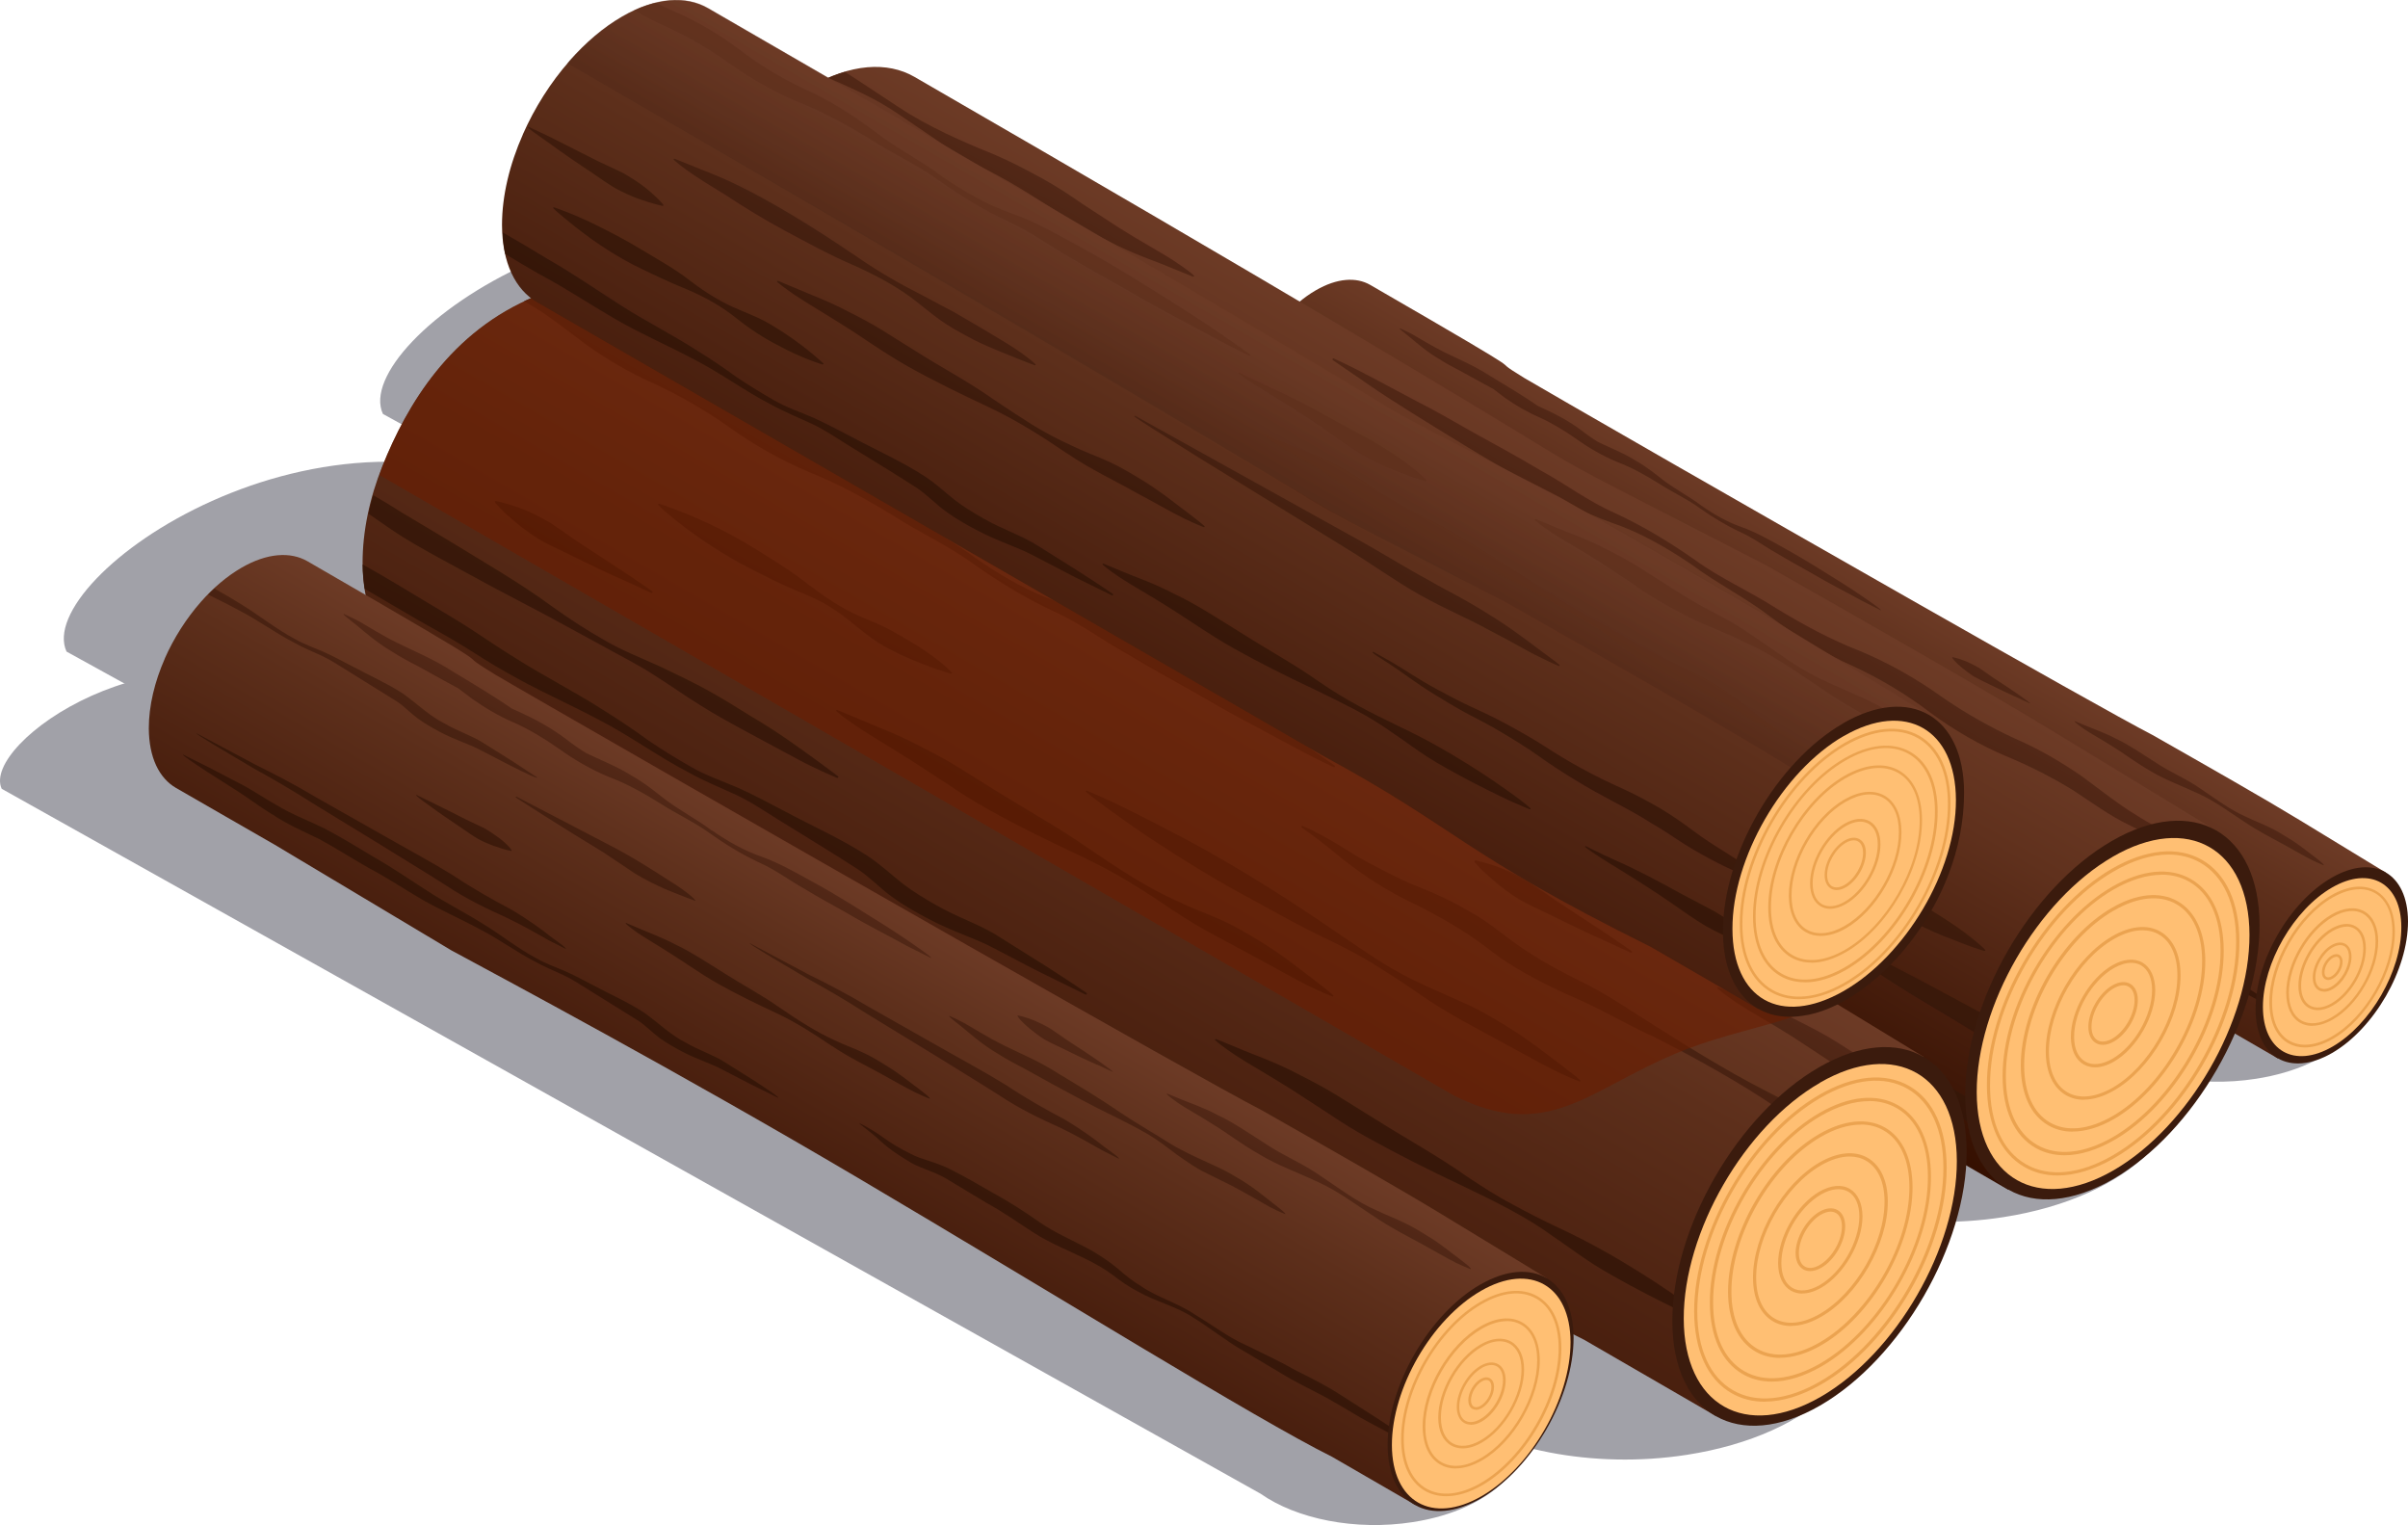 <?xml version="1.0" encoding="UTF-8"?><svg xmlns="http://www.w3.org/2000/svg" xmlns:xlink="http://www.w3.org/1999/xlink" viewBox="0 0 213.12 134.95"><defs><style>.cls-1{fill:#eba350;}.cls-1,.cls-2,.cls-3,.cls-4,.cls-5,.cls-6,.cls-7,.cls-8,.cls-9,.cls-10,.cls-11,.cls-12,.cls-13,.cls-14,.cls-15,.cls-16,.cls-17{stroke-width:0px;}.cls-2{fill:url(#_裼_胙琅韃_1990);}.cls-3{fill:url(#_裼_胙琅韃_1996);}.cls-18,.cls-11{opacity:.6;}.cls-4{fill:url(#_裼_胙琅韃_575);}.cls-19{isolation:isolate;}.cls-5{fill:url(#_裼_胙琅韃_1987-3);}.cls-6{fill:url(#_裼_胙琅韃_1987-2);}.cls-7{fill:#444352;}.cls-8{fill:#3b1b0d;}.cls-9{fill:url(#_裼_胙琅韃_1990-3);}.cls-10{fill:#5d2e1b;}.cls-11{fill:#6b1d00;}.cls-11,.cls-20{mix-blend-mode:multiply;}.cls-12{fill:url(#_裼_胙琅韃_1987-4);}.cls-13{fill:#ffbf73;}.cls-20{opacity:.5;}.cls-14{fill:url(#_裼_胙琅韃_1992);mix-blend-mode:screen;opacity:.4;}.cls-15{fill:url(#_裼_胙琅韃_1990-2);}.cls-16{fill:url(#_裼_胙琅韃_1990-4);}.cls-17{fill:url(#_裼_胙琅韃_1987);}</style><linearGradient id="_裼_胙琅韃_1987" x1="-9477.46" y1="49.64" x2="-9467.75" y2="66.44" gradientTransform="translate(-9313.54) rotate(-180) scale(1 -1)" gradientUnits="userSpaceOnUse"><stop offset="0" stop-color="#6d3b26"/><stop offset=".38" stop-color="#5d2f1b"/><stop offset="1" stop-color="#491f0e"/></linearGradient><linearGradient id="_裼_胙琅韃_1990" x1="-9476.13" y1="50.96" x2="-9468.34" y2="64.46" gradientTransform="translate(-9313.54) rotate(-180) scale(1 -1)" gradientUnits="userSpaceOnUse"><stop offset="0" stop-color="#532817"/><stop offset=".07" stop-color="#4f2615"/><stop offset=".62" stop-color="#3c1a0b"/><stop offset="1" stop-color="#351608"/></linearGradient><linearGradient id="_裼_胙琅韃_575" x1="-9447.67" y1="37.12" x2="-9428.81" y2="69.79" gradientTransform="translate(-9313.54) rotate(-180) scale(1 -1)" gradientUnits="userSpaceOnUse"><stop offset="0" stop-color="#6d3b26"/><stop offset=".29" stop-color="#60311d"/><stop offset=".82" stop-color="#401808"/><stop offset="1" stop-color="#340f00"/></linearGradient><linearGradient id="_裼_胙琅韃_1990-2" x1="-9447.02" y1="39.23" x2="-9431.08" y2="66.84" xlink:href="#_裼_胙琅韃_1990"/><linearGradient id="_裼_胙琅韃_1987-2" x1="-9421.4" y1="56.93" x2="-9402.54" y2="89.6" xlink:href="#_裼_胙琅韃_1987"/><linearGradient id="_裼_胙琅韃_1990-3" x1="-9420.26" y1="59.86" x2="-9404.82" y2="86.61" xlink:href="#_裼_胙琅韃_1990"/><linearGradient id="_裼_胙琅韃_1987-3" x1="-9392.79" y1="79.47" x2="-9380.95" y2="99.97" xlink:href="#_裼_胙琅韃_1987"/><linearGradient id="_裼_胙琅韃_1990-4" x1="-9391.17" y1="81.09" x2="-9381.66" y2="97.55" xlink:href="#_裼_胙琅韃_1990"/><linearGradient id="_裼_胙琅韃_1987-4" x1="-9426.6" y1="29.51" x2="-9411.15" y2="56.27" xlink:href="#_裼_胙琅韃_1987"/><linearGradient id="_裼_胙琅韃_1992" x1="113.25" y1="29.61" x2="107.6" y2="39.41" gradientUnits="userSpaceOnUse"><stop offset="0" stop-color="#6d3b26"/><stop offset=".43" stop-color="#603220"/><stop offset="1" stop-color="#4a2415"/></linearGradient><linearGradient id="_裼_胙琅韃_1996" x1="-9419.83" y1="39.62" x2="-9411.7" y2="53.7" gradientTransform="translate(-9313.54) rotate(-180) scale(1 -1)" gradientUnits="userSpaceOnUse"><stop offset="0" stop-color="#472111"/><stop offset=".47" stop-color="#3c1a0b"/><stop offset="1" stop-color="#351608"/></linearGradient></defs><g class="cls-19"><g id="_レイヤー_2"><g id="_レイヤー_1-2"><g id="_1"><g class="cls-20"><path class="cls-7" d="m134.29,125.44c-1.87-4.03-107.42-63.6-107.42-63.6-12.6-7.28-28.59,3.93-26.72,7.96l111.42,62.38c3.16,2.22,8.36,3.31,13.48,2.51,6.98-1.08,11.12-5.22,9.25-9.25Z"/><path class="cls-7" d="m208.91,86.21c-1.87-4.03-107.42-63.6-107.42-63.6-12.6-7.28-28.59,3.93-26.72,7.96l111.42,62.38c3.16,2.22,8.36,3.31,13.48,2.51,6.98-1.08,11.12-5.22,9.25-9.25Z"/><path class="cls-7" d="m164.28,113.74c-3.03-6.53-115.04-68.99-115.04-68.99-20.45-11.8-46.38,6.38-43.35,12.91l121.52,67c5.12,3.6,13.56,5.36,21.87,4.08,11.32-1.75,18.03-8.47,15-15Z"/><path class="cls-7" d="m192.28,92.71c-3.03-6.53-115.04-68.99-115.04-68.99-20.45-11.8-46.38,6.38-43.35,12.91l121.52,67c5.12,3.6,13.56,5.36,21.87,4.08,11.32-1.75,18.03-8.47,15-15Z"/></g><path class="cls-17" d="m110.91,32.27c.66-1.49,1.56-2.91,2.61-4.11.89-1.01,1.89-1.87,2.95-2.48,1.87-1.08,3.57-1.18,4.8-.47,16.78,9.69,9.5,5.7,13.61,8.22.51.31,5.88,3.41,13.13,7.57,6.31,3.62,14.03,8.03,21.2,12.11,9.9,5.63,18.74,10.61,21.3,11.93,5.12,2.91,9.9,5.63,13.07,7.56,2.6,1.58,7.57,4.61,7.57,4.61-.02.03-9.52,16.39-9.55,16.45l-6.01-3.48c-5.57-2.76-20.26-11.89-34.44-20.25-13.2-7.79-25.7-14.44-29.45-16.47l-12.8-7.65s-7.19-4.13-7.18-4.13c-1.21-.7-1.96-2.2-1.97-4.33,0-1.63.43-3.39,1.17-5.06Z"/><path class="cls-2" d="m122.43,31.78c.7.31,1.36.67,2,1.01,1.29.69,2.57,1.25,3.74,2.01,1.18.85,1.96,1.65,3.03,2.18.97.57,2.02.89,2.85,1.44.81.51,1.51.95,2.09,1.31,1.14.75,1.79,1.18,1.79,1.18-.04.07-.74-.27-1.97-.88-.61-.31-1.34-.69-2.18-1.13-.81-.43-1.84-.73-2.91-1.31-.52-.28-1.07-.58-1.61-.97-.55-.4-.97-.87-1.5-1.22-1.13-.7-2.32-1.45-3.56-2.21-.63-.39-1.24-.81-1.91-1.12-.67-.31-1.4-.6-2.07-.98-1.37-.71-2.64-1.65-4.01-2.36-.7-.38-1.43-.74-2.16-1.1.15-.15.3-.3.45-.44.65.37,1.3.74,1.94,1.14,1.35.83,2.56,1.81,3.91,2.53.66.39,1.37.62,2.08.92Zm13.95,10.57s3.16,2.05,6.37,4c.78.52,1.56,1.04,2.29,1.53.77.46,1.51.82,2.16,1.11,1.31.54,2.2.86,2.2.86.04-.07-.68-.72-1.89-1.46-1.18-.75-2.72-1.76-4.43-2.64-3.34-1.74-6.67-3.48-6.67-3.48-.07.04-.06.06-.04.07Zm-17.65,1.23c.96.66,2.22,1.23,3.36,1.77,1.15.61,2.34,1.39,3.62,2.11,1.31.69,2.51,1.5,3.88,2.29,1.35.77,2.79,1.39,4.15,2.13,1.38.7,2.64,1.64,4.01,2.36.67.38,1.4.67,2.07.98.67.31,1.28.73,1.91,1.12,1.23.77,2.43,1.51,3.56,2.21.53.35.96.82,1.5,1.22.54.39,1.08.7,1.61.97,1.07.58,2.1.87,2.91,1.31.84.44,1.58.82,2.18,1.13,1.23.6,1.93.95,1.93.95.04-.07-.61-.5-1.75-1.26-.58-.36-1.28-.8-2.09-1.31-.83-.54-1.88-.87-2.85-1.44-1.08-.53-1.86-1.33-3.03-2.18-1.17-.76-2.45-1.32-3.74-2.01-.65-.34-1.31-.69-2-1.01-.7-.3-1.41-.54-2.08-.92-1.35-.72-2.56-1.7-3.91-2.53-1.34-.84-2.73-1.54-4-2.37-1.26-.8-2.55-1.7-3.81-2.41-1.25-.76-2.45-1.48-3.67-2.13-1.27-.61-2.37-1.02-3.38-1.64-1-.55-1.89-1.18-2.75-1.62-.85-.44-1.58-.82-2.19-1.14-1.22-.61-1.92-.96-1.92-.96-.04.07.61.5,1.75,1.25.58.37,1.27.81,2.08,1.32.79.5,1.64,1.15,2.65,1.78Zm16.11,2.3c.71.27,1.24.36,1.24.36.04-.07-.3-.49-.91-.95-.31-.22-.67-.49-1.08-.71-.42-.2-.88-.42-1.33-.63-1.78-.91-3.61-1.79-3.61-1.79-.04.07.37.36.99.8.61.45,1.44,1.02,2.28,1.58.42.29.83.58,1.24.82.42.23.83.38,1.18.53Zm26.47,20.09c-.04.07.61.45,1.55,1.32.48.45,1.14.92,1.93,1.39.79.53,1.85.75,2.74,1.27.95.57,1.98,1.19,3.06,1.84,1.15.62,2.15,1.34,3.37,2.13,1.18.76,2.6,1.32,3.84,1.94.65.33,1.27.67,1.84,1.1.57.45,1.22.9,1.88,1.24,1.33.75,2.79,1.07,4,1.88,1.22.76,2.36,1.68,3.57,2.37,1.2.71,2.35,1.4,3.45,2.05,1.15.64,2.2,1.11,3.16,1.68.96.54,1.81,1.1,2.63,1.51.8.42,1.49.79,2.06,1.1,1.16.59,1.82.92,1.82.92.04-.07-.57-.49-1.64-1.22-1.1-.73-2.62-1.71-4.52-2.91-.93-.6-2.06-1.16-3.16-1.71-1.08-.63-2.35-1.2-3.57-1.81-1.27-.57-2.39-1.43-3.66-2.2-1.23-.83-2.7-1.24-3.9-2.06-.64-.39-1.18-.82-1.74-1.32-.58-.49-1.23-.9-1.86-1.28-1.34-.74-2.6-1.25-3.74-2.03-1.09-.76-2.3-1.55-3.4-2.14-1.1-.64-2.14-1.23-3.15-1.75-1.07-.53-2.06-.68-2.83-1.1-.8-.39-1.45-.79-1.98-1.17-1.07-.76-1.76-1.05-1.76-1.05Zm44.35,10.59c.04-.07-.27-.32-.83-.75-.56-.41-1.32-1.07-2.36-1.69-.51-.32-1.07-.66-1.7-.95-.62-.31-1.29-.55-1.96-.88-1.38-.59-2.65-1.55-3.98-2.45-1.33-.95-2.81-1.53-4.03-2.36-1.22-.77-2.41-1.6-3.5-2.1-1.08-.57-2.04-.88-2.67-1.15-.65-.27-1.01-.42-1.01-.42-.04.07.28.31.86.72.59.4,1.47.87,2.46,1.5,1.02.62,2.08,1.45,3.43,2.22,1.31.79,2.84,1.33,4.25,2,1.44.66,2.72,1.63,3.99,2.45,1.26.86,2.49,1.47,3.53,2.04,1.03.57,1.89,1.07,2.53,1.39.64.31,1.01.45,1.01.45Zm-55.08-31.82c-1.13-.85-2.4-1.49-3.51-2.35-1.15-.84-2.37-1.61-3.66-2.2-1.23-.58-2.38-1.28-3.41-2.08-1.1-.83-2.25-1.44-3.39-1.96-1.1-.47-2.1-1.01-2.98-1.55-.85-.56-1.69-1.18-2.47-1.55-.77-.41-1.5-.7-2.09-.87-1.17-.37-1.79-.73-1.79-.73-.04.07.53.51,1.67,1.04.57.25,1.22.56,1.94,1.04.74.45,1.45,1.03,2.33,1.69.89.62,1.9,1.23,3.04,1.72,1.08.49,2.17,1.14,3.22,1.88,1.1.79,2.31,1.5,3.63,2.05,1.28.49,2.51,1.16,3.7,1.91,1.2.78,2.5,1.36,3.62,2.18,1.14.81,2.33,1.53,3.55,2.1,1.19.53,2.21,1.31,3.28,1.9,1.04.63,2.05,1.18,2.97,1.7,1.83,1.08,3.42,1.86,4.5,2.47,1.11.56,1.74.88,1.74.88.04-.07-.54-.48-1.56-1.18-1.02-.72-2.52-1.65-4.33-2.77-.91-.56-1.9-1.14-2.97-1.73-1.06-.58-2.19-1.23-3.47-1.69-1.24-.43-2.43-1.11-3.57-1.9Zm8.74,15.64c1.27.86,2.51,1.43,3.54,2.01,1.03.57,1.89,1.06,2.53,1.38.64.3,1.01.44,1.01.44.04-.07-.27-.32-.83-.75-.56-.4-1.33-1.06-2.37-1.68-.51-.32-1.07-.67-1.71-.95-.63-.3-1.29-.53-1.96-.85-1.36-.61-2.7-1.48-4.02-2.39-1.32-.93-2.73-1.67-3.97-2.47-1.24-.77-2.43-1.56-3.52-2.07-1.07-.57-2.02-.9-2.65-1.18-.65-.27-1.01-.42-1.01-.42-.04.07.28.31.85.72.59.4,1.45.9,2.44,1.53,1.01.63,2.11,1.43,3.44,2.19,1.31.74,2.75,1.43,4.19,2.11,1.45.67,2.78,1.54,4.03,2.38Zm-46.12-22.69c-.04.07,1.63,1.06,4.14,2.54,1.28.71,2.74,1.54,4.27,2.52,1.55.95,3.21,1.96,4.87,2.97,1.63,1.02,3.33,2.04,4.82,3,1.52,1.02,3.12,1.77,4.42,2.35,1.3.62,2.33,1.24,3.08,1.65.76.38,1.2.6,1.2.6.04-.07-.35-.36-1.04-.85-.66-.53-1.65-1.26-2.92-2-1.32-.7-2.74-1.49-4.25-2.5-1.58-.98-3.26-1.87-4.96-2.84-1.69-.96-3.37-1.91-4.95-2.81-1.56-.94-3.09-1.72-4.38-2.36-2.57-1.37-4.28-2.28-4.28-2.28Zm65.35,24.04c.69.32,1.14.53,1.14.53.04-.07-1.63-1.22-3.31-2.31-.41-.28-.82-.57-1.21-.84-.4-.24-.81-.43-1.15-.58-.71-.3-1.24-.38-1.24-.38-.04.07.3.48.89.96.3.23.64.51,1.04.76.41.23.88.45,1.33.67.91.45,1.82.89,2.51,1.19Zm-36.1-21.34c.67.33,1.31.65,1.9.94,1.17.62,2.09,1.17,2.79,1.56.7.36,1.12.52,1.12.52.04-.07-.31-.34-.92-.82-.6-.46-1.47-1.21-2.64-1.87-1.17-.74-2.6-1.23-4.06-2.02-.73-.37-1.43-.88-2.2-1.31-.75-.46-1.5-.92-2.24-1.41-1.46-1.01-2.99-1.91-4.41-2.77-1.4-.9-2.89-1.52-4.03-2.08-1.18-.59-2.08-1.17-2.78-1.56-.7-.36-1.11-.53-1.11-.53-.04.07.33.33.92.81.58.47,1.44,1.25,2.6,1.93.56.36,1.22.72,1.89,1.06.66.36,1.35.75,2.07,1.14,1.46.79,3.01,1.64,4.61,2.41.79.39,1.59.8,2.33,1.24.74.45,1.41.98,2.09,1.48.69.48,1.35.96,2.05,1.3Zm15.15,14.8c-2.57-1.37-4.28-2.28-4.28-2.28-.04.07,1.63,1.06,4.14,2.54,1.28.71,2.74,1.54,4.27,2.52,1.55.95,3.21,1.96,4.87,2.97,1.63,1.02,3.33,2.04,4.82,3,1.52,1.02,3.12,1.77,4.42,2.35,1.3.62,2.33,1.24,3.08,1.65.76.38,1.2.6,1.2.6.04-.07-.35-.36-1.04-.85-.66-.53-1.65-1.26-2.92-2-1.32-.7-2.74-1.49-4.25-2.5-1.58-.98-3.26-1.87-4.96-2.84-1.69-.96-3.37-1.91-4.95-2.81-1.56-.94-3.09-1.72-4.38-2.36Zm14.09,5.1c-1.18-.58-2.08-1.17-2.78-1.56-.7-.36-1.11-.53-1.11-.53-.04.07.33.33.92.81.58.47,1.44,1.25,2.6,1.93.56.36,1.22.72,1.89,1.06.66.36,1.35.75,2.07,1.14,1.46.79,3.01,1.64,4.61,2.41.79.39,1.59.8,2.33,1.24.74.45,1.41.98,2.09,1.48.69.48,1.35.96,2.05,1.3.67.33,1.31.65,1.9.94,1.17.62,2.09,1.17,2.79,1.56.7.36,1.12.52,1.12.52.04-.07-.31-.34-.92-.82-.6-.46-1.47-1.21-2.64-1.87-1.17-.74-2.6-1.23-4.06-2.02-.73-.37-1.43-.88-2.2-1.31-.75-.46-1.5-.92-2.24-1.41-1.46-1.01-2.99-1.91-4.41-2.77-1.4-.9-2.89-1.52-4.03-2.08Z"/><path class="cls-8" d="m206.36,77.67c3.72-2.15,6.75-.42,6.76,3.86.01,4.28-3,9.5-6.72,11.65-3.73,2.15-6.76.42-6.77-3.86-.01-4.28,3-9.5,6.73-11.65Z"/><path class="cls-13" d="m206.39,78.54c3.38-1.95,6.13-.38,6.14,3.51.01,3.89-2.72,8.62-6.1,10.57-3.38,1.95-6.14.38-6.15-3.5-.01-3.89,2.72-8.62,6.11-10.58Z"/><path class="cls-1" d="m203.99,92.69c-.54,0-1.04-.13-1.48-.38-1.06-.61-1.65-1.89-1.66-3.6-.01-3.48,2.45-7.74,5.48-9.49,1.49-.86,2.9-1,3.97-.38,1.06.61,1.65,1.89,1.66,3.6,0,3.48-2.45,7.74-5.48,9.49-.88.51-1.73.76-2.5.76Zm4.84-14c-.73,0-1.54.25-2.38.73-2.97,1.71-5.37,5.88-5.36,9.29,0,1.62.55,2.83,1.54,3.39.99.57,2.33.44,3.75-.38,2.97-1.71,5.37-5.88,5.36-9.29,0-1.62-.55-2.83-1.54-3.4-.4-.23-.86-.35-1.36-.35Z"/><path class="cls-1" d="m204.65,90.78c-.4,0-.77-.09-1.09-.28-.78-.45-1.21-1.39-1.22-2.64,0-2.54,1.79-5.65,4-6.93l.06.1-.06-.1c1.09-.63,2.13-.73,2.92-.28.78.45,1.22,1.39,1.22,2.64,0,2.54-1.79,5.65-4,6.92-.64.37-1.27.56-1.83.56Zm1.81-9.64c-2.15,1.24-3.89,4.26-3.88,6.72,0,1.17.39,2.03,1.1,2.44.72.41,1.67.31,2.69-.28,2.15-1.24,3.89-4.25,3.88-6.72,0-1.17-.39-2.03-1.1-2.44-.71-.41-1.67-.31-2.69.28h0Z"/><path class="cls-1" d="m205.13,89.39c-.29,0-.57-.07-.81-.21-.58-.33-.9-1.02-.9-1.95,0-1.86,1.31-4.13,2.92-5.06.81-.46,1.57-.54,2.15-.2.58.33.9,1.02.9,1.95,0,1.86-1.3,4.13-2.92,5.06-.47.27-.93.41-1.35.41Zm2.56-7.39c-.37,0-.79.13-1.23.38-1.55.9-2.81,3.07-2.8,4.86,0,.83.28,1.45.78,1.74.51.29,1.19.22,1.92-.2,1.55-.9,2.81-3.07,2.8-4.86,0-.84-.28-1.46-.78-1.75-.21-.12-.44-.18-.69-.18Z"/><path class="cls-1" d="m205.7,87.75c-.17,0-.33-.04-.48-.12-.34-.2-.53-.6-.53-1.13,0-1.05.74-2.34,1.65-2.86l.06.1-.06-.1c.46-.27.91-.31,1.25-.11.34.2.53.6.53,1.13,0,1.05-.74,2.34-1.65,2.86-.27.16-.54.24-.78.24Zm1.42-4.12c-.2,0-.42.07-.66.2-.85.49-1.54,1.69-1.54,2.66,0,.45.15.77.41.93.27.15.63.12,1.02-.11.85-.49,1.54-1.68,1.54-2.66,0-.45-.15-.78-.41-.93-.11-.06-.23-.09-.36-.09Z"/><path class="cls-1" d="m206.06,86.72c-.1,0-.19-.02-.27-.07-.19-.11-.29-.33-.29-.61,0-.55.37-1.2.86-1.48.25-.15.49-.17.68-.06.19.11.29.33.29.61,0,.55-.37,1.2-.85,1.48-.14.08-.29.13-.42.13Zm.71-2.05c-.09,0-.19.03-.3.09-.41.24-.74.81-.74,1.28,0,.2.06.35.18.41.11.06.27.04.45-.06.41-.23.74-.81.74-1.28,0-.2-.06-.35-.18-.41-.04-.03-.09-.04-.15-.04Z"/><g class="cls-19"><path class="cls-4" d="m60.94,20.42c1.27-2.87,3-5.61,5.04-7.93,1.72-1.96,3.65-3.61,5.69-4.79,3.61-2.09,6.89-2.27,9.26-.9,32.4,18.71,48.41,28.36,56.34,33.22,3,1.84,6.41,3.49,19.04,10,9.89,5.62,19.12,10.88,25.24,14.6,5.02,3.05,14.62,8.9,14.62,8.9-.03.05-18.39,31.65-18.45,31.75,0,0-11.61-6.72-11.61-6.72-20.75-10.31-20.48-12.56-35.53-20.7l-24.18-13.97s-43.93-25.33-43.93-25.33c-2.34-1.36-3.79-4.25-3.8-8.36,0-3.14.82-6.54,2.25-9.77Z"/><path class="cls-15" d="m173.88,90.82c-2.94-1.8-6.15-3.58-9.15-5.77-1.49-1.07-3.04-2.05-4.61-2.94-1.56-.9-3.22-1.53-4.82-2.25-1.58-.74-3.09-1.45-4.48-2.21-1.39-.76-2.64-1.56-3.82-2.27-2.39-1.38-4.26-2.78-5.56-3.7-1.3-.96-2.04-1.5-2.04-1.5-.03-.02-.04-.07-.03-.1.02-.04.07-.06.11-.04,0,0,.86.34,2.32,1.04.74.34,1.59.83,2.58,1.34.99.52,2.1,1.12,3.31,1.76,1.22.65,2.54,1.36,3.88,2.2,1.34.81,2.71,1.79,4.16,2.69,1.43.93,3.04,1.71,4.64,2.59,1.6.86,3.22,1.74,4.85,2.61,1.63.85,3.25,1.69,4.85,2.53,1.59.86,3.16,1.7,4.68,2.51,1.5.82,2.98,1.63,4.32,2.54,1.34.9,2.5,1.73,3.66,2.47.35.22.67.42,1,.62-.23.4-.46.8-.69,1.19-.35-.18-.69-.35-1.06-.54-1.23-.63-2.57-1.43-3.87-2.26-1.35-.8-2.77-1.64-4.23-2.5ZM79.58,9.51c-1.31-.86-2.6-1.71-3.84-2.53-.33-.22-.65-.42-.97-.62-.48.14-.97.32-1.47.54.66.28,1.33.56,2,.88,1.35.61,2.71,1.31,4,2.17,1.3.88,2.61,1.77,3.93,2.67,1.3.9,2.74,1.72,4.12,2.41,1.37.69,2.66,1.45,3.91,2.23,1.24.79,2.44,1.55,3.58,2.27,1.17.74,2.34,1.34,3.4,1.87,2.14,1.12,4.07,1.72,5.32,2.26,1.29.52,2.02.82,2.02.82.04.02.09,0,.11-.05-.03-.1-.65-.6-1.82-1.37-1.19-.78-2.93-1.7-4.9-2.95-.98-.64-2.05-1.33-3.17-2.07-1.09-.76-2.33-1.58-3.65-2.3-1.31-.71-2.69-1.45-4.16-2.07-1.46-.59-2.86-1.18-4.3-1.87-1.42-.69-2.81-1.42-4.1-2.29Zm89.64,70.01c-1.27-.68-2.63-1.41-3.99-2.13-2.72-1.53-5.48-2.96-7.61-3.91-2.11-.97-3.49-1.68-3.49-1.68-.04-.02-.09,0-.11.04-.02.04,0,.09.03.11,0,0,1.29.86,3.29,2.06,1.99,1.2,4.63,2.8,7.18,4.54,1.28.89,2.58,1.77,3.83,2.51,1.28.71,2.52,1.31,3.6,1.74,1.09.42,1.98.79,2.63,1.01.65.23,1.03.34,1.03.34.05.01.09-.01.11-.06-.02-.09-1.18-1.18-3.14-2.48-.97-.65-2.12-1.34-3.36-2.07Zm-38.81-5.29c2.33,1.5,4.87,2.6,7.45,3.96,1.29.66,2.6,1.36,3.99,1.98,1.4.6,2.82,1.05,4.13,1.81,1.32.74,2.64,1.54,3.9,2.39,1.25.9,2.56,1.78,3.89,2.59,2.65,1.68,5.41,3.06,7.97,4.67,1.29.78,2.51,1.61,3.79,2.45,1.28.82,2.57,1.56,3.81,2.3,2.49,1.48,4.86,2.97,7.3,4.21,1.04.52,2.06.93,3.02,1.34.26-.45.54-.94.85-1.46-1.03-.5-2.07-.91-3.06-1.46-2.28-1.24-4.68-2.72-7.22-4.15-1.28-.72-2.57-1.41-3.83-2.17-1.25-.76-2.55-1.61-3.9-2.35-2.67-1.54-5.55-2.76-8.26-4.19-2.74-1.38-5.26-3.24-8-4.64-1.35-.74-2.79-1.32-4.12-1.92-1.34-.61-2.56-1.44-3.8-2.2-2.47-1.52-4.94-2.98-7.09-4.36-1.06-.7-1.91-1.62-3-2.41-1.07-.77-2.16-1.38-3.2-1.92-2.14-1.14-4.18-1.71-5.8-2.57-1.67-.84-3.13-1.65-4.35-2.23-2.44-1.19-3.84-1.86-3.84-1.86-.04-.02-.09,0-.11.04-.02.04,0,.08.03.11,0,0,1.28.88,3.58,2.34,1.15.72,2.56,1.58,4.17,2.58,1.65,1.07,3.74,1.71,5.67,2.82,1,.56,2.02,1.17,2.96,1.89.92.71,1.91,1.64,3.08,2.4Zm36.2-3.15c.99.4,1.56.63,1.56.63.04.02.09,0,.11-.05-.03-.1-.5-.49-1.39-1.1-.87-.65-2.22-1.4-3.73-2.37-1.53-.95-3.33-2.13-5.31-3.25-2-1.1-4.16-2.24-6.33-3.35-2.15-1.13-4.32-2.24-6.24-3.41-1.93-1.22-3.84-2.24-5.47-3.06-1.65-.78-3.03-1.44-3.99-1.89-.95-.49-1.49-.76-1.49-.76-.04-.02-.09,0-.11.04-.02.04,0,.09.03.11,0,0,.52.32,1.43.87.93.52,2.25,1.27,3.85,2.16,1.57.93,3.35,2.05,5.22,3.36,1.91,1.3,4.02,2.53,6.12,3.77,2.08,1.26,4.16,2.52,6.11,3.7,1.99,1.13,3.88,2.09,5.54,2.9.83.41,1.63.7,2.31.99.69.28,1.28.52,1.78.72Zm28.51,4.23c-.56-.34-1.31-.77-2.33-1.23-1.14-.5-2.43-1.11-3.86-2.04-1.47-.89-2.88-2.03-4.65-3.33-1.78-1.23-3.79-2.43-6.05-3.4-2.12-.99-4.34-2.22-6.42-3.68-2.19-1.56-4.62-2.95-7.23-4.04-2.54-.98-4.98-2.31-7.37-3.76-2.4-1.54-4.99-2.67-7.21-4.29-2.28-1.6-4.64-3.02-7.07-4.14-2.37-1.04-4.4-2.59-6.54-3.75-2.07-1.24-4.08-2.32-5.92-3.34-1.83-1.03-3.51-2.02-5.04-2.78-1.51-.8-2.83-1.5-3.91-2.08-2.18-1.16-3.47-1.73-3.47-1.73-.04-.02-.09,0-.11.04-.02.04,0,.08.03.11,0,0,1.16.8,3.19,2.19,2.04,1.41,5.03,3.25,8.63,5.45,1.81,1.1,3.78,2.27,5.91,3.4,2.1,1.14,4.36,2.43,6.9,3.33,2.47.83,4.85,2.18,7.12,3.72,2.24,1.67,4.79,2.93,6.99,4.63,2.28,1.68,4.71,3.22,7.29,4.35,2.45,1.14,4.75,2.52,6.8,4.09,2.19,1.62,4.45,2.9,6.74,3.88,2.2.9,4.19,1.95,5.94,3.02,1.69,1.11,3.36,2.32,4.92,3.05,1.53.8,2.99,1.38,4.17,1.71,1.04.31,1.81.63,2.4.89.06-.11.11-.19.17-.29Zm-92.43-26.98c1.68,1.19,3.99,2.67,6.38,4.06,1.16.71,2.31,1.43,3.4,2.1,1.12.62,2.18,1.16,3.12,1.58,1.89.84,3.26,1.2,3.26,1.2.05.01.09-.02.11-.06-.02-.09-.27-.34-.73-.74-.45-.42-1.14-.93-1.95-1.57-.82-.63-1.83-1.29-2.94-1.94-1.13-.62-2.39-1.21-3.65-1.77-2.47-1.13-4.87-2.43-6.7-3.37-1.84-.93-3.06-1.55-3.06-1.55-.04-.02-.09,0-.11.04-.02.04,0,.09.03.11,0,0,1.13.76,2.84,1.91Zm-41.52-26.54s.52.32,1.43.87c.93.52,2.25,1.27,3.85,2.16,1.57.93,3.35,2.05,5.22,3.36,1.91,1.3,4.02,2.53,6.12,3.77,2.08,1.26,4.16,2.52,6.11,3.7,1.99,1.13,3.88,2.09,5.54,2.9.83.41,1.63.7,2.31.99.69.28,1.28.52,1.78.72.99.4,1.56.63,1.56.63.04.02.09,0,.11-.05-.03-.1-.5-.49-1.39-1.1-.87-.65-2.22-1.4-3.73-2.37-1.53-.95-3.33-2.13-5.31-3.25-2-1.1-4.16-2.24-6.33-3.35-2.15-1.13-4.32-2.24-6.24-3.41-1.93-1.22-3.84-2.24-5.47-3.06-1.65-.78-3.03-1.43-3.99-1.89-.95-.49-1.49-.76-1.49-.76-.04-.02-.09,0-.11.04-.02.04,0,.09.03.11Zm32.24,3.87c1.89.96,9.55,5.34,11.45,6.53,1.91,1.18-17.74-9.97-15.73-8.91,2.03.98,18.46,10.2,19.66,10.81,1.19.62,2.16,1.29,3.02,1.79,1.72,1,2.77,1.42,2.77,1.42.04.02.09,0,.11-.04.02-.04,0-.08-.03-.11,0,0-.94-.62-2.47-1.83-1.5-1.24-3.77-3.02-6.85-4.55-1.56-.73-3.06-1.52-4.7-2.53-.8-.5-1.58-1.02-2.37-1.61-.79-.6-1.68-1.26-2.62-1.8-1.83-1.09-4.98-2.54-6.71-3.54-1.62-1.03-3.4-1.82-4.94-2.42-1.5-.63-2.83-1.38-4.04-2-1.19-.63-2.15-1.3-3.02-1.8-1.73-1-2.78-1.41-2.78-1.41-.04-.02-.09,0-.11.04-.02.04,0,.08.03.11,0,0,.94.64,2.46,1.84,1.51,1.24,3.77,3.01,6.89,4.48,1.57.7,3.08,1.48,4.76,2.44,1.65.87,3.29,2.05,5.2,3.07Zm45.32,39.64c1.91.84,3.28,1.22,3.28,1.22.05.01.09-.02.11-.06-.02-.09-.27-.34-.74-.74-.45-.42-1.14-.94-1.96-1.58-.83-.63-1.84-1.3-2.96-1.95-1.13-.62-2.41-1.21-3.67-1.78-2.49-1.14-4.91-2.45-6.74-3.4-1.85-.94-3.08-1.56-3.08-1.56-.04-.02-.09,0-.11.04-.02.04,0,.09.03.11,0,0,1.14.77,2.86,1.92,1.69,1.2,4.02,2.69,6.42,4.09,1.17.72,2.33,1.44,3.42,2.11,1.13.62,2.19,1.17,3.15,1.59Zm-18.95-16.53c2.12,1.06,3.86,2,5.13,2.58,1.26.6,1.99.9,1.99.9.04.02.09,0,.11-.04.02-.04,0-.08-.03-.1,0,0-.65-.46-1.78-1.27-1.12-.81-2.75-1.94-4.76-3.23-2.02-1.25-4.33-2.75-6.91-4.24-2.6-1.43-5.37-2.96-8.14-4.48-2.76-1.48-5.43-3.22-8.08-4.59-2.65-1.42-5.18-2.47-7.24-3.65-2.09-1.11-2.34-.72-.3.51,1.01.62,2.12,1.28,3.33,1.94,1.21.65,2.46,1.3,3.73,2.05,2.56,1.46,5.13,3.28,7.89,4.91,2.7,1.62,5.36,3.36,7.94,4.84,2.56,1.47,5.01,2.78,7.12,3.87Zm-40.76-9.26c.21,1.21,8.15,6.16,14.21,9.74,7.89,4.66,15.94,9.51,16.39,8.9.39-.52-7.48-5.26-15.04-10.04-8.07-5.09-15.74-9.58-15.56-8.6Z"/><path class="cls-8" d="m186.92,74.41c7.19-4.15,13.04-.81,13.06,7.45.02,8.27-5.79,18.34-12.98,22.49-7.19,4.15-13.05.82-13.07-7.45s5.79-18.34,12.99-22.49Z"/><path class="cls-13" d="m186.99,75.81c6.66-3.85,12.08-.75,12.1,6.91.02,7.66-5.37,16.99-12.03,20.84-6.67,3.85-12.09.76-12.11-6.9-.02-7.66,5.37-16.99,12.03-20.84Z"/></g><path class="cls-1" d="m182.11,104.02c-1.08,0-2.07-.25-2.95-.76-2.13-1.22-3.3-3.79-3.31-7.21-.02-7.04,4.95-15.64,11.07-19.18l.07.12-.07-.12c3-1.73,5.83-2.01,7.97-.78,2.13,1.22,3.3,3.79,3.31,7.22.02,7.04-4.94,15.64-11.07,19.17-1.77,1.02-3.48,1.54-5.02,1.54Zm9.82-28.4c-1.49,0-3.15.5-4.87,1.5-6.05,3.49-10.95,11.98-10.93,18.93,0,3.32,1.13,5.8,3.17,6.97,2.05,1.18,4.78.9,7.69-.78,6.04-3.49,10.94-11.98,10.92-18.93,0-3.32-1.13-5.8-3.17-6.97-.84-.48-1.78-.72-2.81-.72Z"/><path class="cls-1" d="m182.73,102.23c-.95,0-1.82-.22-2.59-.66-1.86-1.07-2.89-3.32-2.9-6.32-.02-6.16,4.33-13.68,9.69-16.78,2.63-1.52,5.11-1.76,6.98-.68,1.86,1.07,2.89,3.32,2.9,6.32.02,6.16-4.32,13.68-9.68,16.77-1.55.89-3.05,1.35-4.4,1.35Zm8.59-24.82c-1.3,0-2.75.44-4.25,1.3-5.28,3.05-9.56,10.46-9.54,16.53,0,2.9.99,5.05,2.76,6.07,1.78,1.03,4.16.78,6.7-.68,5.28-3.05,9.55-10.46,9.54-16.53,0-2.9-.99-5.05-2.76-6.07-.73-.42-1.55-.63-2.45-.63Z"/><path class="cls-1" d="m183.45,100.14c-.79,0-1.52-.18-2.17-.56-1.56-.9-2.42-2.77-2.43-5.28-.01-5.13,3.6-11.39,8.07-13.97,2.19-1.27,4.26-1.47,5.83-.57,1.56.9,2.42,2.77,2.43,5.28.01,5.13-3.6,11.39-8.06,13.97-1.29.75-2.54,1.12-3.67,1.12Zm3.62-19.56c-4.38,2.53-7.94,8.69-7.92,13.72,0,2.4.82,4.19,2.28,5.03,1.47.85,3.44.65,5.55-.57,4.38-2.53,7.93-8.69,7.92-13.72,0-2.4-.82-4.19-2.28-5.03-1.47-.85-3.44-.65-5.54.57h0Z"/><path class="cls-1" d="m184.43,97.32c-.58,0-1.12-.14-1.59-.41-1.14-.66-1.78-2.03-1.78-3.87-.01-3.74,2.63-8.31,5.88-10.19,1.61-.93,3.13-1.07,4.27-.41,1.14.66,1.78,2.03,1.78,3.87.01,3.74-2.62,8.31-5.88,10.18-.95.55-1.86.82-2.69.82Zm5.19-15c-.78,0-1.64.26-2.54.78-3.17,1.83-5.75,6.29-5.74,9.94,0,1.73.59,3.02,1.64,3.62,1.06.61,2.48.46,4-.41,3.17-1.83,5.74-6.29,5.73-9.94,0-1.73-.59-3.02-1.64-3.62-.43-.25-.92-.37-1.45-.37Z"/><path class="cls-1" d="m185.42,94.45c-.37,0-.71-.09-1.01-.26-.72-.42-1.12-1.28-1.13-2.43,0-2.32,1.63-5.16,3.65-6.33,1.01-.58,1.96-.67,2.69-.25.72.42,1.12,1.28,1.13,2.43,0,2.32-1.63,5.16-3.65,6.33-.59.34-1.16.51-1.68.51Zm3.2-9.25c-.47,0-.99.16-1.54.47-1.94,1.12-3.52,3.85-3.51,6.08,0,1.05.35,1.82.98,2.19.63.37,1.49.28,2.41-.25,1.94-1.12,3.51-3.85,3.51-6.08,0-1.05-.35-1.82-.98-2.19-.26-.15-.55-.22-.87-.22Z"/><path class="cls-1" d="m186.11,92.46c-.22,0-.42-.05-.61-.16-.43-.25-.67-.76-.67-1.44,0-1.34.95-2.99,2.12-3.66.59-.34,1.16-.39,1.59-.14.43.25.67.76.67,1.44,0,1.34-.94,2.99-2.11,3.66-.35.2-.68.3-.99.3Zm1.82-5.27c-.26,0-.54.09-.85.26-1.09.63-1.97,2.16-1.97,3.41,0,.57.19,1,.53,1.19.34.2.81.14,1.31-.14,1.09-.63,1.97-2.16,1.97-3.41,0-.57-.19-1-.53-1.19-.14-.08-.29-.12-.46-.12Z"/><g class="cls-19"><path class="cls-6" d="m47.44,26.21c2.64-1.07,5.06-.86,6.91.21,32.4,18.71,49.09,28.75,57.02,33.61,3,1.84,6.41,3.49,19.04,10,9.89,5.62,19.12,10.88,25.24,14.6,5.02,3.05,14.62,8.9,14.62,8.9l-18.45,31.75s-11.61-6.72-11.61-6.72c-20.75-10.31-20.48-12.56-35.53-20.7l-24.18-13.97s-44.61-25.73-44.61-25.72c-2.34-1.36-3.79-4.25-3.8-8.36,0-2.76.61-5.72,1.76-8.58,2.15-5.37,6.02-11.95,13.58-15.02Z"/><path class="cls-9" d="m135.33,78.05c.77.53,1.59,1.09,2.41,1.66,1.67,1.1,3.34,2.19,4.59,3.02,1.24.85,2.07,1.42,2.07,1.42.03.02.05.07.03.11-.02.04-.07.06-.11.04,0,0-.91-.42-2.27-1.05-1.37-.6-3.18-1.47-4.98-2.36-.9-.43-1.82-.86-2.64-1.32-.8-.51-1.5-1.02-2.07-1.51-.57-.5-1.05-.91-1.36-1.24-.32-.32-.49-.53-.49-.53-.01-.12.04-.16.08-.15,0,0,1.04.19,2.46.76.71.28,1.49.7,2.29,1.16Zm33.47,18.01c-.81-.46-1.64-.91-2.42-1.4-1.24-.79-2.43-1.56-3.56-2.29-1.17-.75-2.33-1.35-3.4-1.89-2.14-1.13-4.06-1.74-5.31-2.29-1.28-.53-2.02-.83-2.02-.83-.04-.02-.09,0-.11.05.03.1.65.6,1.81,1.38,1.18.78,2.92,1.72,4.89,2.97.98.64,2.04,1.34,3.16,2.08,1.09.77,2.33,1.6,3.64,2.32.79.44,1.63.88,2.48,1.3.3-.52.57-.98.82-1.42Zm-22.81-4.5c2.01.99,3.98,2.06,5.9,3.15,1.91,1.09,3.78,2.23,5.5,3.41,1.7,1.14,3.19,2.59,4.91,3.6.79.51,1.62.95,2.43,1.35.26-.44.51-.87.75-1.29-.79-.41-1.59-.85-2.44-1.34-1.64-.88-3.28-2.07-5.18-3.09-1.89-.97-3.81-1.96-5.71-3.09-1.9-1.11-3.81-2.3-5.71-3.5-1.9-1.19-3.73-2.45-5.74-3.52-2.03-.99-3.86-1.95-5.6-3.09-1.66-1.05-3.21-2.51-4.99-3.46-1.66-.99-3.45-1.79-4.98-2.38-1.51-.63-2.85-1.37-4.05-1.99-1.19-.63-2.15-1.3-3.02-1.8-1.72-1.01-2.76-1.43-2.76-1.43-.04-.02-.09,0-.11.04-.02.04,0,.08.03.11,0,0,.94.63,2.46,1.84,1.49,1.25,3.75,3.04,6.83,4.58,1.56.74,3.05,1.54,4.69,2.55.8.5,1.57,1.03,2.36,1.62.78.61,1.67,1.27,2.61,1.81,1.82,1.1,3.88,2.09,5.86,2.94,1.94.9,3.92,2.03,5.94,2.99ZM32.29,52.11c1.54.9,3.12,1.84,4.77,2.79,1.27.73,2.56,1.42,3.81,2.19,1.25.76,2.54,1.63,3.89,2.37,2.66,1.55,5.53,2.79,8.24,4.23,2.73,1.4,5.25,3.27,7.98,4.68,1.34.75,2.78,1.33,4.11,1.94,1.34.62,2.55,1.45,3.79,2.22,2.46,1.53,4.92,3.01,7.06,4.4,1.06.7,1.9,1.63,2.99,2.42,1.07.78,2.15,1.39,3.19,1.93,2.13,1.15,4.17,1.73,5.79,2.6,1.67.85,3.12,1.66,4.34,2.25,2.44,1.2,3.83,1.88,3.83,1.88.04.02.09,0,.11-.04.02-.04,0-.08-.03-.11,0,0-1.28-.89-3.56-2.35-1.15-.72-2.55-1.6-4.15-2.6-1.64-1.08-3.73-1.73-5.66-2.85-1-.57-2.01-1.18-2.95-1.91-.92-.72-1.9-1.65-3.07-2.42-2.32-1.51-4.86-2.62-7.43-4-1.28-.67-2.6-1.38-3.98-2-1.4-.61-2.81-1.07-4.13-1.83-1.32-.75-2.63-1.55-3.89-2.41-1.24-.91-2.55-1.79-3.87-2.61-2.64-1.7-5.4-3.08-7.95-4.71-1.29-.79-2.5-1.62-3.78-2.46-1.27-.83-2.57-1.58-3.8-2.32-1.99-1.2-3.91-2.37-5.84-3.44,0,.77.08,1.48.18,2.16Zm75.34,39.83s-.09,0-.11.05c.03.1.65.6,1.81,1.38,1.18.78,2.91,1.73,4.88,2.98.99.64,2.06,1.33,3.19,2.07,1.11.75,2.35,1.54,3.66,2.26,2.61,1.45,5.44,2.88,8.3,4.22,2.87,1.38,5.72,2.76,8.11,4.52,1.23.83,2.37,1.69,3.52,2.43,1.15.73,2.29,1.35,3.33,1.92,2.09,1.12,3.87,1.99,5.13,2.58,1.27.57,2.02.86,2.02.86.04.02.09,0,.11-.05-.03-.1-.65-.6-1.77-1.42-1.13-.8-2.74-1.96-4.77-3.21-2.01-1.26-4.39-2.63-7.11-3.89-1.35-.63-2.72-1.33-4.09-2.08-1.38-.72-2.7-1.58-4.02-2.46-2.61-1.84-5.38-3.35-7.88-4.93-1.25-.78-2.46-1.53-3.61-2.24-1.17-.72-2.33-1.32-3.39-1.86-2.13-1.13-4.05-1.75-5.3-2.3-1.28-.53-2.02-.83-2.02-.83Zm-58.97-45.7c-.81-.46-1.59-.87-2.3-1.15-1.42-.56-2.46-.75-2.46-.75-.05,0-.1.02-.1.07.02.07.19.28.51.6.31.34.79.74,1.36,1.24.58.49,1.28.99,2.08,1.5.82.46,1.74.88,2.64,1.32,1.8.89,3.61,1.76,4.99,2.35l2.27,1.05s.09,0,.11-.04c.02-.04,0-.08-.03-.11,0,0-.83-.57-2.07-1.42-1.25-.82-2.93-1.91-4.6-3.01-.83-.57-1.63-1.15-2.41-1.66Zm55.17,34.32c1.24.83,2.51,1.6,3.7,2.22,1.18.64,2.3,1.24,3.33,1.79,2.07,1.11,3.77,2.1,5.04,2.72,1.26.6,2.01.88,2.01.88.04.02.09,0,.11-.05-.03-.1-.65-.59-1.75-1.44-1.1-.81-2.64-2.1-4.69-3.35-1.02-.62-2.14-1.3-3.4-1.88-1.26-.57-2.58-1.03-3.91-1.68-2.72-1.19-5.36-2.95-7.99-4.74-1.3-.9-2.66-1.76-4-2.55-1.33-.8-2.63-1.59-3.89-2.35-1.25-.78-2.45-1.53-3.6-2.25-1.17-.73-2.33-1.32-3.39-1.86-2.13-1.13-4.02-1.79-5.27-2.35-1.28-.54-2.02-.84-2.02-.84-.04-.02-.09,0-.11.05.03.1.65.6,1.81,1.39,1.17.79,2.88,1.78,4.86,3.04.99.64,2.05,1.34,3.18,2.07,1.1.75,2.35,1.55,3.66,2.27,2.61,1.47,5.47,2.85,8.32,4.19,1.42.7,2.83,1.41,4.15,2.24,1.34.81,2.62,1.64,3.85,2.5Zm-5.62-9.71c-1.27-.58-2.01-.88-2.01-.88-.04-.02-.09,0-.11.04.03.1.66.58,1.78,1.41,1.13.8,2.71,2,4.73,3.27,1.99,1.3,4.32,2.77,6.93,4.21,2.62,1.39,5.33,3,8.22,4.34,1.42.7,2.82,1.42,4.13,2.26,1.33.83,2.61,1.66,3.84,2.52,2.49,1.73,4.93,2.94,6.99,4.08,2.07,1.11,3.78,2.09,5.05,2.71,1.26.6,2.01.88,2.01.88.04.02.09,0,.11-.05-.03-.1-.66-.59-1.76-1.44-1.11-.81-2.65-2.08-4.69-3.34-1.02-.62-2.13-1.3-3.37-1.89-1.24-.55-2.54-1.13-3.89-1.74-1.35-.61-2.71-1.32-4.02-2.16-1.32-.83-2.62-1.75-3.94-2.63-5.21-3.6-10.63-6.88-14.88-9.02-2.09-1.1-3.87-1.98-5.13-2.58Zm-27.18-18.37c.86.38,1.71.75,2.48,1.25.78.48,1.5,1.04,2.18,1.61.7.55,1.36,1.1,2.04,1.53.68.43,1.37.77,2.01,1.08,2.56,1.15,4.4,1.66,4.4,1.66.05.01.09-.01.11-.06-.02-.09-1.4-1.48-3.83-2.87-.6-.34-1.24-.74-1.95-1.1-.71-.37-1.51-.66-2.31-1.02-1.62-.67-3.17-1.75-4.68-2.88-1.47-1.18-3.09-2.14-4.56-3.07-1.48-.92-2.93-1.68-4.2-2.28-2.55-1.19-4.38-1.75-4.38-1.75-.05-.01-.09.01-.11.06.02.09,1.43,1.39,3.73,3,1.16.79,2.53,1.68,4.09,2.49,1.57.8,3.21,1.66,4.97,2.35Zm3.13,16.2s-.74-.55-2.04-1.51c-1.3-.93-3.16-2.33-5.54-3.72-1.17-.72-2.42-1.52-3.81-2.29-1.39-.77-2.89-1.49-4.46-2.23-1.59-.73-3.25-1.36-4.8-2.27-1.56-.89-3.11-1.88-4.6-2.96-2.99-2.2-6.19-4.01-9.12-5.82-1.46-.88-2.88-1.72-4.22-2.52-.85-.55-1.7-1.06-2.54-1.54-.16.55-.3,1.1-.42,1.64.64.44,1.29.9,2,1.38,1.33.91,2.81,1.74,4.31,2.56,1.51.82,3.08,1.67,4.67,2.54,1.6.84,3.22,1.7,4.84,2.55,1.62.88,3.24,1.76,4.83,2.63,1.59.89,3.2,1.68,4.62,2.61,1.44.91,2.81,1.89,4.15,2.71,1.33.84,2.65,1.56,3.86,2.21,1.21.65,2.32,1.25,3.3,1.78.99.51,1.84,1.01,2.57,1.35,1.46.71,2.32,1.05,2.32,1.05.04.02.09,0,.11-.04.02-.04,0-.08-.03-.1Zm40.8-3.15c-2.03-1.42-5.01-3.28-8.6-5.5-1.8-1.11-3.76-2.28-5.9-3.43-2.1-1.15-4.35-2.45-6.88-3.36-2.47-.84-4.84-2.2-7.1-3.76-2.23-1.68-4.77-2.96-6.97-4.67-2.27-1.69-4.7-3.24-7.27-4.39-2.44-1.15-4.74-2.54-6.78-4.12-2.18-1.63-4.43-2.92-6.72-3.91-2.19-.91-4.18-1.97-5.93-3.05-1.68-1.11-3.35-2.34-4.91-3.07-.09-.05-.18-.08-.27-.13-.41.14-.83.31-1.25.51.33.19.63.35.97.57,1.47.9,2.87,2.04,4.63,3.35,1.77,1.24,3.77,2.45,6.03,3.43,2.12,1,4.32,2.24,6.4,3.71,2.18,1.57,4.6,2.97,7.21,4.07,2.53,1,4.97,2.34,7.35,3.79,2.39,1.55,4.97,2.7,7.19,4.33,2.27,1.61,4.62,3.04,7.05,4.17,2.37,1.05,4.39,2.61,6.52,3.78,2.07,1.25,4.07,2.34,5.9,3.37,1.82,1.04,3.5,2.03,5.03,2.81,1.51.81,2.82,1.51,3.9,2.1,2.18,1.17,3.47,1.75,3.47,1.75.04.02.09,0,.11-.04.02-.04,0-.08-.03-.11,0,0-1.16-.8-3.18-2.2Z"/><path class="cls-8" d="m161,94.44c7.19-4.15,13.04-.81,13.06,7.45.02,8.27-5.79,18.34-12.98,22.49-7.19,4.15-13.05.82-13.07-7.45-.02-8.27,5.79-18.34,12.99-22.49Z"/><path class="cls-13" d="m161.07,95.81c6.67-3.85,12.1-.76,12.12,6.92.02,7.67-5.37,17.02-12.04,20.87-6.68,3.85-12.11.76-12.13-6.91-.02-7.67,5.37-17.02,12.05-20.87Z"/></g><path class="cls-1" d="m156.2,124.04c-1.08,0-2.07-.25-2.95-.76-2.13-1.22-3.3-3.79-3.31-7.22-.02-7.04,4.95-15.64,11.07-19.18,3-1.73,5.83-2.01,7.97-.78,2.13,1.22,3.3,3.79,3.31,7.22.02,7.04-4.94,15.64-11.07,19.17-1.77,1.02-3.48,1.54-5.02,1.54Zm4.95-26.91c-6.05,3.49-10.95,11.98-10.93,18.93,0,3.32,1.13,5.8,3.17,6.97,2.05,1.18,4.78.9,7.69-.78,6.04-3.49,10.94-11.98,10.92-18.93,0-3.32-1.13-5.8-3.17-6.97-2.05-1.18-4.77-.9-7.68.78h0Z"/><path class="cls-1" d="m156.82,122.26c-.94,0-1.82-.22-2.59-.67-1.86-1.07-2.89-3.32-2.9-6.32-.02-6.16,4.33-13.68,9.69-16.78,2.63-1.52,5.1-1.76,6.98-.68,1.86,1.07,2.9,3.32,2.9,6.32.02,6.16-4.33,13.68-9.68,16.78-1.55.89-3.05,1.35-4.4,1.35Zm8.59-24.82c-1.3,0-2.75.44-4.25,1.3-5.28,3.05-9.56,10.46-9.54,16.53,0,2.9.99,5.05,2.76,6.07,1.79,1.02,4.16.78,6.71-.68,5.28-3.05,9.55-10.46,9.54-16.53,0-2.9-.99-5.06-2.76-6.07-.73-.42-1.55-.63-2.45-.63Z"/><path class="cls-1" d="m157.54,120.16c-.79,0-1.52-.18-2.17-.56-1.56-.9-2.42-2.77-2.43-5.28-.01-5.13,3.6-11.39,8.07-13.97l.07.12-.07-.12c2.19-1.26,4.26-1.46,5.83-.57,1.56.9,2.42,2.77,2.43,5.28.01,5.13-3.6,11.39-8.06,13.97-1.29.75-2.54,1.12-3.67,1.12Zm7.14-20.64c-1.08,0-2.28.36-3.52,1.08-4.38,2.53-7.94,8.69-7.92,13.72,0,2.4.82,4.19,2.28,5.03,1.47.85,3.45.65,5.55-.57,4.38-2.53,7.93-8.68,7.92-13.72,0-2.4-.82-4.19-2.28-5.03-.6-.35-1.28-.52-2.02-.52Z"/><path class="cls-1" d="m158.52,117.34c-.58,0-1.12-.14-1.59-.41-1.14-.66-1.78-2.03-1.78-3.87-.01-3.74,2.63-8.31,5.88-10.19,1.61-.93,3.13-1.07,4.27-.41,1.14.66,1.78,2.03,1.78,3.87.01,3.74-2.63,8.31-5.88,10.18-.94.55-1.86.82-2.69.82Zm5.19-15c-.78,0-1.64.26-2.54.78-3.17,1.83-5.75,6.29-5.74,9.94,0,1.73.59,3.02,1.64,3.62,1.06.61,2.48.46,3.99-.41,3.17-1.83,5.74-6.29,5.73-9.94,0-1.73-.59-3.02-1.64-3.62-.43-.25-.92-.37-1.45-.37Z"/><path class="cls-1" d="m159.51,114.47c-.37,0-.71-.09-1.01-.26-.72-.42-1.12-1.28-1.13-2.43,0-2.32,1.63-5.16,3.65-6.33,1.01-.58,1.97-.67,2.69-.25.72.42,1.12,1.28,1.13,2.43,0,2.32-1.63,5.16-3.65,6.32-.59.34-1.16.51-1.68.51Zm1.66-8.77c-1.94,1.12-3.52,3.85-3.51,6.08,0,1.05.35,1.82.98,2.19.64.37,1.49.27,2.41-.25,1.94-1.12,3.51-3.85,3.51-6.08,0-1.05-.35-1.82-.98-2.19-.64-.36-1.49-.28-2.41.25h0Z"/><path class="cls-1" d="m160.2,112.48c-.22,0-.43-.05-.61-.16-.43-.25-.67-.76-.67-1.44,0-1.34.95-2.99,2.12-3.66.59-.34,1.16-.39,1.6-.14.43.25.67.76.67,1.44,0,1.34-.94,2.99-2.11,3.66-.35.2-.68.3-.99.3Zm.98-5.01c-1.09.63-1.97,2.16-1.97,3.42,0,.57.19,1,.53,1.19.34.2.81.15,1.31-.14,1.09-.63,1.97-2.16,1.97-3.41,0-.57-.19-1-.53-1.19-.35-.2-.81-.15-1.31.14h0Z"/><path class="cls-5" d="m14.58,58.28c.8-1.81,1.9-3.54,3.19-5.01,1.09-1.24,2.31-2.28,3.6-3.03,2.28-1.32,4.35-1.44,5.85-.57,20.47,11.82,11.59,6.95,16.6,10.02.62.38,7.18,4.16,16.02,9.23,7.69,4.41,17.12,9.8,25.86,14.77,12.08,6.87,22.86,12.95,25.98,14.56,6.25,3.55,12.08,6.87,15.95,9.22,3.17,1.92,9.24,5.62,9.24,5.62-.02.03-11.62,20-11.65,20.06l-7.33-4.24c-6.79-3.37-24.72-14.5-42.01-24.71-16.1-9.5-31.35-17.62-35.93-20.1l-15.62-9.34s-8.77-5.04-8.76-5.04c-1.48-.86-2.39-2.68-2.4-5.28,0-1.98.52-4.13,1.42-6.17Z"/><path class="cls-16" d="m28.63,57.68c.85.38,1.66.82,2.45,1.23,1.58.85,3.14,1.53,4.56,2.45,1.44,1.04,2.39,2.01,3.7,2.66,1.18.69,2.47,1.09,3.48,1.75.98.62,1.84,1.16,2.55,1.6,1.39.92,2.19,1.44,2.19,1.44-.05.09-.91-.33-2.4-1.07-.74-.38-1.64-.85-2.67-1.38-.99-.53-2.24-.89-3.55-1.59-.64-.34-1.3-.71-1.96-1.19-.67-.49-1.18-1.06-1.83-1.49-1.38-.86-2.83-1.76-4.34-2.7-.76-.47-1.51-.98-2.33-1.36-.82-.37-1.7-.73-2.52-1.2-1.68-.87-3.22-2.02-4.9-2.87-.86-.47-1.75-.9-2.63-1.34.18-.19.36-.37.55-.54.79.45,1.58.9,2.36,1.39,1.64,1.01,3.12,2.21,4.77,3.08.81.47,1.67.76,2.53,1.13Zm17.02,12.89s3.85,2.5,7.78,4.87c.95.63,1.9,1.27,2.79,1.87.94.57,1.84,1,2.64,1.36,1.6.66,2.69,1.05,2.69,1.05.05-.09-.83-.88-2.3-1.78-1.44-.92-3.32-2.15-5.41-3.21-4.07-2.12-8.14-4.24-8.14-4.24-.08.05-.07.08-.05.09Zm-21.53,1.5c1.17.81,2.7,1.49,4.1,2.16,1.41.75,2.86,1.7,4.42,2.58,1.6.84,3.07,1.83,4.73,2.8,1.64.94,3.41,1.7,5.06,2.6,1.68.85,3.22,2,4.9,2.87.82.46,1.71.82,2.52,1.2.82.38,1.57.89,2.33,1.36,1.5.94,2.96,1.84,4.34,2.7.65.43,1.17,1,1.83,1.49.66.48,1.32.85,1.96,1.19,1.31.7,2.56,1.06,3.55,1.59,1.03.53,1.93,1,2.67,1.38,1.5.74,2.35,1.16,2.35,1.16.05-.09-.74-.61-2.14-1.53-.71-.44-1.57-.98-2.55-1.6-1.01-.66-2.29-1.06-3.48-1.75-1.31-.65-2.26-1.62-3.7-2.66-1.43-.93-2.98-1.61-4.56-2.45-.79-.41-1.59-.85-2.45-1.23-.86-.37-1.72-.66-2.53-1.13-1.65-.87-3.12-2.08-4.77-3.08-1.63-1.02-3.33-1.87-4.88-2.89-1.54-.98-3.11-2.07-4.65-2.94-1.52-.92-2.99-1.81-4.47-2.59-1.55-.75-2.89-1.25-4.12-2-1.22-.68-2.31-1.44-3.36-1.97-1.03-.54-1.93-1-2.67-1.39-1.49-.74-2.35-1.17-2.35-1.17-.05.09.75.61,2.14,1.53.7.45,1.56.99,2.53,1.61.97.61,2,1.4,3.24,2.17Zm19.65,2.8c.86.33,1.51.44,1.51.44.05-.09-.36-.59-1.11-1.16-.38-.27-.82-.59-1.32-.87-.52-.25-1.07-.51-1.62-.77-2.17-1.11-4.4-2.18-4.4-2.18-.05.09.45.44,1.2.98.74.55,1.76,1.25,2.78,1.93.51.35,1.01.71,1.51,1,.51.28,1.01.47,1.44.64Zm32.29,24.51c-.05.09.74.54,1.89,1.61.58.55,1.39,1.12,2.35,1.7.96.65,2.26.92,3.35,1.55,1.16.7,2.41,1.45,3.74,2.25,1.4.76,2.62,1.64,4.11,2.6,1.44.93,3.17,1.61,4.69,2.36.79.4,1.55.82,2.25,1.34.69.54,1.49,1.1,2.29,1.51,1.63.91,3.41,1.31,4.88,2.29,1.49.92,2.88,2.05,4.36,2.9,1.46.87,2.87,1.7,4.2,2.5,1.4.78,2.68,1.35,3.85,2.05,1.17.65,2.21,1.34,3.2,1.85.97.52,1.82.97,2.52,1.34,1.42.72,2.22,1.12,2.22,1.12.05-.09-.69-.6-2-1.49-1.34-.89-3.2-2.09-5.51-3.55-1.14-.73-2.51-1.42-3.86-2.09-1.32-.77-2.86-1.47-4.36-2.21-1.56-.7-2.92-1.75-4.47-2.68-1.49-1.02-3.3-1.51-4.76-2.51-.78-.47-1.44-1-2.12-1.6-.71-.6-1.5-1.1-2.27-1.56-1.63-.9-3.17-1.52-4.56-2.48-1.32-.92-2.81-1.89-4.15-2.61-1.34-.78-2.61-1.5-3.85-2.13-1.31-.65-2.52-.83-3.45-1.34-.98-.47-1.77-.97-2.41-1.43-1.3-.93-2.15-1.29-2.15-1.29Zm54.11,12.92c.05-.09-.33-.39-1.01-.91-.68-.49-1.61-1.31-2.88-2.06-.62-.39-1.3-.81-2.07-1.16-.76-.38-1.57-.67-2.39-1.07-1.68-.72-3.23-1.89-4.86-2.99-1.63-1.16-3.43-1.86-4.92-2.88-1.49-.94-2.94-1.95-4.27-2.56-1.31-.7-2.49-1.07-3.26-1.4-.79-.33-1.24-.51-1.24-.51-.05.09.35.38,1.05.88.72.48,1.79,1.06,3,1.83,1.24.75,2.54,1.77,4.18,2.7,1.59.96,3.46,1.62,5.18,2.44,1.76.8,3.32,1.99,4.87,2.99,1.54,1.05,3.04,1.8,4.31,2.49,1.26.7,2.3,1.31,3.08,1.69.78.37,1.24.54,1.24.54Zm-67.19-38.82c-1.37-1.03-2.93-1.81-4.28-2.87-1.41-1.02-2.9-1.97-4.47-2.69-1.5-.71-2.91-1.56-4.16-2.54-1.34-1.01-2.74-1.76-4.13-2.39-1.34-.57-2.56-1.23-3.64-1.88-1.03-.69-2.06-1.43-3.01-1.89-.94-.5-1.83-.86-2.55-1.07-1.43-.45-2.18-.88-2.18-.88-.05.09.64.62,2.04,1.27.7.31,1.49.69,2.37,1.26.9.55,1.76,1.25,2.85,2.06,1.09.76,2.31,1.51,3.71,2.1,1.31.59,2.65,1.39,3.93,2.29,1.34.97,2.82,1.83,4.43,2.5,1.57.59,3.06,1.42,4.52,2.33,1.47.95,3.05,1.66,4.42,2.66,1.39.99,2.84,1.87,4.33,2.57,1.46.64,2.7,1.59,4,2.32,1.27.77,2.5,1.44,3.63,2.07,2.23,1.32,4.18,2.27,5.49,3.01,1.35.68,2.13,1.07,2.13,1.07.05-.09-.66-.58-1.9-1.44-1.25-.88-3.08-2.01-5.28-3.38-1.11-.68-2.31-1.4-3.62-2.1-1.29-.71-2.67-1.5-4.23-2.06-1.51-.52-2.97-1.35-4.36-2.31Zm10.66,19.08c1.55,1.05,3.06,1.75,4.32,2.45,1.26.7,2.31,1.3,3.09,1.68.78.37,1.24.54,1.24.54.05-.09-.33-.39-1.01-.91-.68-.49-1.62-1.29-2.89-2.05-.62-.39-1.3-.81-2.08-1.16-.76-.37-1.58-.64-2.4-1.04-1.66-.75-3.29-1.8-4.91-2.91-1.61-1.14-3.32-2.03-4.85-3.01-1.51-.94-2.96-1.9-4.29-2.53-1.31-.69-2.47-1.1-3.24-1.44-.79-.33-1.24-.52-1.24-.52-.05.09.35.38,1.04.88.72.49,1.77,1.09,2.98,1.87,1.24.77,2.57,1.75,4.2,2.67,1.6.9,3.36,1.75,5.11,2.57,1.76.82,3.39,1.88,4.91,2.91Zm-56.26-27.68c-.05.09,1.99,1.29,5.05,3.1,1.56.86,3.34,1.88,5.21,3.08,1.9,1.16,3.92,2.39,5.94,3.63,1.99,1.24,4.06,2.49,5.88,3.65,1.85,1.24,3.81,2.16,5.39,2.87,1.59.76,2.84,1.51,3.76,2.02.93.47,1.46.74,1.46.74.05-.09-.43-.44-1.27-1.04-.8-.64-2.02-1.54-3.56-2.45-1.61-.85-3.34-1.82-5.19-3.05-1.93-1.19-3.98-2.28-6.06-3.47-2.06-1.17-4.11-2.33-6.04-3.42-1.9-1.14-3.77-2.1-5.35-2.88-3.13-1.67-5.22-2.78-5.22-2.78Zm79.73,29.33c.84.39,1.39.65,1.39.65.05-.09-1.99-1.49-4.04-2.81-.5-.35-1.01-.69-1.48-1.02-.49-.3-.98-.52-1.41-.71-.86-.36-1.51-.47-1.51-.47-.05.09.37.59,1.08,1.18.36.28.78.63,1.27.93.5.29,1.07.55,1.62.81,1.1.55,2.22,1.08,3.06,1.45Zm-44.04-26.03c.82.41,1.6.79,2.32,1.15,1.42.75,2.55,1.43,3.4,1.9.85.44,1.36.63,1.36.63.05-.09-.38-.42-1.13-1-.73-.56-1.79-1.48-3.21-2.28-1.43-.9-3.17-1.5-4.95-2.46-.9-.45-1.75-1.07-2.68-1.6-.91-.56-1.83-1.12-2.73-1.72-1.78-1.23-3.64-2.33-5.38-3.38-1.7-1.1-3.53-1.85-4.92-2.54-1.44-.71-2.54-1.43-3.39-1.91-.85-.44-1.35-.65-1.35-.65-.05.09.4.4,1.13.99.71.58,1.76,1.53,3.17,2.36.69.44,1.49.88,2.3,1.29.8.44,1.65.91,2.53,1.4,1.78.96,3.67,2.01,5.63,2.94.97.48,1.93.98,2.85,1.51.91.54,1.72,1.19,2.55,1.8.84.58,1.64,1.17,2.5,1.58Zm18.49,18.05c-3.13-1.67-5.22-2.78-5.22-2.78-.05.09,1.99,1.29,5.05,3.1,1.56.86,3.34,1.88,5.21,3.08,1.9,1.16,3.92,2.39,5.94,3.63,1.99,1.24,4.06,2.49,5.88,3.65,1.85,1.24,3.81,2.16,5.39,2.87,1.59.76,2.84,1.51,3.76,2.02.93.47,1.46.74,1.46.74.05-.09-.43-.43-1.27-1.04-.8-.64-2.02-1.54-3.56-2.45-1.61-.85-3.34-1.82-5.19-3.05-1.93-1.19-3.98-2.28-6.06-3.47-2.06-1.17-4.11-2.33-6.04-3.42-1.9-1.14-3.77-2.1-5.35-2.88Zm17.19,6.22c-1.44-.71-2.54-1.43-3.39-1.91-.85-.44-1.35-.65-1.35-.65-.05.09.4.4,1.13.99.71.58,1.76,1.53,3.17,2.36.69.44,1.49.88,2.3,1.29.8.44,1.65.91,2.53,1.4,1.78.96,3.67,2,5.63,2.94.97.48,1.93.98,2.85,1.51.91.54,1.72,1.19,2.55,1.8.84.58,1.64,1.17,2.5,1.58.82.41,1.6.79,2.32,1.15,1.42.75,2.55,1.43,3.4,1.9.85.44,1.36.63,1.36.63.05-.09-.38-.42-1.13-1-.73-.56-1.79-1.48-3.21-2.28-1.43-.9-3.17-1.5-4.95-2.46-.9-.45-1.75-1.07-2.68-1.6-.91-.56-1.83-1.12-2.73-1.72-1.78-1.23-3.64-2.33-5.38-3.38-1.7-1.1-3.53-1.85-4.92-2.54Z"/><path class="cls-8" d="m131.02,113.67c4.54-2.62,8.24-.51,8.25,4.71.01,5.22-3.66,11.59-8.2,14.21-4.55,2.62-8.24.52-8.26-4.71-.01-5.22,3.66-11.59,8.2-14.21Z"/><path class="cls-13" d="m131.07,114.23c4.36-2.52,7.91-.49,7.93,4.52.01,5.02-3.51,11.13-7.88,13.65-4.37,2.52-7.92.5-7.93-4.52-.01-5.02,3.51-11.13,7.88-13.65Z"/><path class="cls-1" d="m127.99,132.4c-.69,0-1.32-.16-1.88-.48-1.35-.78-2.1-2.4-2.1-4.58-.01-4.46,3.13-9.9,7.01-12.14,1.9-1.1,3.7-1.27,5.06-.49,1.35.78,2.1,2.4,2.11,4.58.01,4.45-3.13,9.9-7.01,12.14-1.12.65-2.21.97-3.19.97Zm3.14-17c-3.81,2.2-6.91,7.56-6.89,11.94,0,2.09.71,3.64,1.99,4.38,1.29.74,3,.57,4.83-.49,3.81-2.2,6.9-7.56,6.89-11.94,0-2.09-.71-3.65-1.99-4.38-1.29-.74-3-.57-4.83.49h0Z"/><path class="cls-1" d="m128.84,129.95c-.5,0-.97-.12-1.38-.36-.99-.57-1.54-1.76-1.55-3.36,0-3.25,2.28-7.22,5.11-8.85,1.39-.81,2.71-.93,3.71-.36.99.57,1.54,1.76,1.55,3.36,0,3.25-2.28,7.22-5.11,8.85-.82.47-1.61.71-2.33.71Zm4.51-13.04c-.67,0-1.43.23-2.21.68-2.76,1.59-5,5.47-4.99,8.65,0,1.51.51,2.63,1.43,3.15.92.53,2.16.41,3.48-.36,2.76-1.59,5-5.47,4.99-8.65,0-1.51-.51-2.63-1.43-3.16-.38-.22-.8-.32-1.27-.32Z"/><path class="cls-1" d="m129.45,128.17c-.37,0-.72-.09-1.02-.26-.73-.42-1.14-1.3-1.14-2.47,0-2.37,1.67-5.27,3.73-6.46,1.02-.59,1.99-.68,2.73-.26.73.42,1.14,1.3,1.14,2.47,0,2.37-1.67,5.27-3.73,6.46-.6.35-1.18.52-1.71.52Zm3.28-9.48c-.49,0-1.03.16-1.59.49-2,1.15-3.62,3.96-3.61,6.26,0,1.08.37,1.89,1.02,2.27.66.38,1.55.29,2.5-.26,2-1.15,3.62-3.96,3.61-6.26,0-1.08-.37-1.89-1.02-2.27-.27-.15-.57-.23-.9-.23Z"/><path class="cls-1" d="m130.18,126.07c-.22,0-.42-.05-.59-.15-.42-.24-.66-.75-.66-1.42,0-1.34.94-2.97,2.1-3.64.59-.34,1.14-.39,1.57-.14.42.24.66.75.66,1.42,0,1.34-.94,2.97-2.1,3.64-.34.2-.67.3-.98.3Zm.96-5.01c-1.1.64-1.99,2.18-1.99,3.44,0,.58.19,1.02.54,1.22.35.2.83.15,1.34-.15,1.1-.63,1.99-2.18,1.99-3.44,0-.58-.19-1.02-.54-1.22-.35-.2-.83-.15-1.34.14Z"/><path class="cls-1" d="m130.64,124.75c-.12,0-.23-.03-.33-.08-.23-.13-.36-.4-.36-.76,0-.69.48-1.52,1.08-1.87.31-.18.61-.21.84-.07.23.13.36.4.36.76,0,.69-.48,1.52-1.08,1.87-.18.1-.36.16-.52.16Zm.51-2.51c-.53.31-.96,1.05-.96,1.67,0,.27.09.47.24.56.16.09.37.07.61-.07.53-.31.96-1.05.96-1.67,0-.27-.09-.47-.24-.56-.16-.09-.37-.07-.61.07h0Z"/><path class="cls-11" d="m160.7,87.71c-1.84-1.12-3.63-2.21-5.05-3.07-6.12-3.72-15.35-8.98-25.24-14.6-12.63-6.52-16.03-8.17-19.04-10-7.93-4.86-24.62-14.91-57.02-33.61-1.84-1.07-4.27-1.28-6.91-.21-7.56,3.08-11.44,9.65-13.58,15.02-.11.26-.18.53-.28.8l95.11,54.91c8.22,4.13,11.8-.43,19.56-3.7,6.4-2.7,13.89-3.1,12.2-5.5-.05-.08.16-.03.25-.04Z"/><g class="cls-19"><path class="cls-12" d="m46.28,11.88c1.04-2.35,2.46-4.6,4.13-6.49,1.41-1.6,2.99-2.96,4.66-3.92,2.96-1.71,5.64-1.86,7.59-.74,26.54,15.32,53.32,31.12,59.81,35.1,2.46,1.51,5.25,2.86,15.59,8.2,8.1,4.6,15.66,8.91,20.68,11.96,4.11,2.49,11.98,7.29,11.98,7.29-.02.04-15.06,25.93-15.11,26.01,0,0-9.51-5.5-9.51-5.5-17-8.44-16.78-10.29-29.1-16.96l-19.81-11.44s-49.65-28.64-49.65-28.64c-1.92-1.11-3.1-3.48-3.11-6.85,0-2.57.67-5.35,1.85-8.01Z"/><path class="cls-14" d="m115.61,44.01c2.8,1.72,5.98,3.25,17.77,9.34,9.23,5.24,17.85,10.15,23.57,13.62,2.34,1.42,5.76,3.5,8.58,5.22,2.84-4.89,5.18-8.92,5.19-8.94,0,0-7.87-4.79-11.98-7.29-5.02-3.05-12.58-7.35-20.68-11.96-10.34-5.34-13.13-6.69-15.59-8.2-6.5-3.98-33.27-19.78-59.81-35.1-1.94-1.12-4.62-.97-7.59.74-1.67.97-3.25,2.32-4.66,3.92-.06.07-.12.16-.19.23,29.31,16.95,58.21,34,65.39,38.4Z"/><g class="cls-18"><path class="cls-10" d="m110.67,31.44c-.02-.09-1.02-.78-2.76-1.99-1.75-1.22-4.31-2.82-7.39-4.73-1.55-.95-3.24-1.96-5.07-2.95-1.8-.99-3.74-2.11-5.92-2.89-2.12-.72-4.16-1.89-6.11-3.23-1.92-1.45-4.11-2.54-5.99-4.01-1.95-1.45-4.04-2.79-6.25-3.77-2.1-.99-4.08-2.19-5.83-3.55-1.87-1.4-3.81-2.51-5.78-3.36-.54-.22-1.02-.47-1.53-.72-.61.15-1.25.36-1.9.67.88.51,1.82,1,2.81,1.43,1.82.86,3.72,1.92,5.51,3.19,1.87,1.35,3.96,2.56,6.2,3.5,2.18.86,4.27,2.01,6.32,3.26,2.06,1.34,4.28,2.32,6.18,3.72,1.95,1.38,3.98,2.61,6.06,3.59,2.04.9,3.77,2.24,5.61,3.25,1.78,1.07,3.5,2.01,5.08,2.9,3.12,1.85,5.85,3.18,7.68,4.21,1.87,1,2.98,1.5,2.98,1.5.04.02.08,0,.1-.03Z"/><path class="cls-10" d="m168.15,63.56c-.88-.53-1.83-1.12-2.9-1.63-1.07-.47-2.19-.97-3.35-1.49-1.16-.53-2.33-1.14-3.43-1.89-1.11-.76-2.24-1.53-3.37-2.31-1.11-.78-2.35-1.49-3.53-2.09-1.17-.6-2.28-1.26-3.35-1.94-1.06-.68-2.09-1.34-3.07-1.96-1.01-.64-2-1.16-2.92-1.62-1.84-.98-3.49-1.5-4.56-1.97-1.1-.46-1.74-.72-1.74-.72-.04-.02-.08,0-.1.04.02.09.56.52,1.56,1.19,1.02.67,2.51,1.48,4.2,2.56.84.55,1.75,1.15,2.72,1.79.93.66,2,1.37,3.13,2,1.12.62,2.31,1.26,3.57,1.8,1.25.51,2.45,1.03,3.69,1.63,2.46,1.14,4.67,2.76,6.81,4.18,2.15,1.48,4.25,2.51,6.02,3.5.66.35,1.25.68,1.82,1,.19-.33.37-.63.52-.9-.52-.38-1.08-.77-1.72-1.16Z"/><path class="cls-10" d="m117.64,38.27c.97.7,1.98,1.4,2.94,1.98.98.55,1.94,1.01,2.78,1.34.84.32,1.53.6,2.04.76.5.17.8.25.8.25.04.01.08-.01.09-.05-.02-.07-.89-.94-2.38-1.98-.74-.52-1.62-1.06-2.57-1.63-.98-.53-2.02-1.09-3.07-1.65-2.09-1.2-4.23-2.29-5.87-3.02-1.63-.74-2.69-1.29-2.69-1.29-.04-.02-.08,0-.1.03.03.09,1.02.77,2.55,1.71,1.52.94,3.56,2.18,5.49,3.55Z"/><path class="cls-10" d="m155.66,63.37c-1.09-.89-2.74-2.23-4.93-3.43-2.27-1.15-4.75-2.24-7.39-3.86-1.33-.81-2.77-1.53-4.15-2.35-1.39-.82-2.78-1.69-4.15-2.59-1.36-.92-2.76-1.79-4.13-2.63-1.36-.83-2.75-1.7-4.16-2.39-1.37-.67-2.63-1.38-3.83-2.07-1.17-.68-2.2-1.49-3.31-2.15-2.15-1.31-4.14-2.03-5.46-2.52-1.32-.52-2.08-.87-2.08-.87-.04-.02-.08,0-.1.04.02.09.67.6,1.92,1.36.62.35,1.38.78,2.25,1.27.83.52,1.8,1.1,2.77,1.79.95.67,1.96,1.61,3.21,2.37,1.2.77,2.55,1.51,3.97,2.14,1.38.6,2.73,1.37,4.17,2.14,1.43.76,2.9,1.48,4.37,2.21,1.47.73,2.92,1.5,4.33,2.29,1.41.8,2.76,1.62,3.93,2.6,1.2.98,2.44,1.87,3.68,2.58,1.25.74,2.54,1.2,3.59,1.73,1.08.52,2.07,1.07,2.93,1.53.86.47,1.58.97,2.23,1.31,1.28.69,2.05.99,2.05.99.04.02.08,0,.1-.04-.02-.09-.67-.59-1.81-1.46Z"/></g><path class="cls-3" d="m44.5,20.57c1.31.75,2.62,1.52,3.95,2.34,2.16,1.22,4.36,2.75,6.51,4.12,2.19,1.4,4.57,2.59,6.83,4.05,1.14.7,2.26,1.46,3.33,2.24,1.09.74,2.22,1.43,3.35,2.08,1.13.66,2.35,1.05,3.55,1.58,1.19.54,2.32,1.15,3.42,1.72,2.21,1.18,4.39,2.14,6.39,3.44,1.01.66,1.85,1.46,2.64,2.08.8.63,1.68,1.15,2.54,1.64,1.66.97,3.46,1.53,4.87,2.45,1.38.86,2.58,1.62,3.57,2.24,1.97,1.26,3.06,2.02,3.06,2.02,0,.13-.04.14-.07.13,0,0-1.2-.59-3.29-1.62-1.03-.54-2.29-1.19-3.73-1.94-1.39-.74-3.14-1.25-4.98-2.23-.89-.47-1.83-.99-2.74-1.66-.93-.68-1.66-1.48-2.57-2.08-1.84-1.2-3.96-2.47-6.07-3.78-1.07-.66-2.11-1.38-3.26-1.91-1.14-.53-2.38-1.03-3.54-1.67-2.35-1.21-4.51-2.82-6.86-4.02-2.33-1.24-4.8-2.3-7.09-3.64-2.33-1.36-4.39-2.74-6.63-3.92-1.02-.58-2-1.17-2.96-1.75-.13-.58-.2-1.22-.23-1.89Zm98.26,56.01c1.48.92,3.45,2.13,5.34,3.45.95.67,1.92,1.35,2.86,1.91.95.53,1.89.98,2.71,1.29.82.3,1.49.57,1.99.72.49.16.78.24.78.24.04.01.08-.01.09-.05-.02-.07-.86-.93-2.32-1.93-.72-.5-1.57-1.02-2.5-1.58-.96-.51-1.98-1.05-2.99-1.58-2.04-1.14-4.11-2.21-5.72-2.91-1.58-.72-2.62-1.25-2.62-1.25-.04-.02-.08,0-.1.03.03.09.99.75,2.48,1.67Zm-69.92-44.45s-1.27-1.22-3.42-2.66c-.55-.35-1.13-.73-1.79-1.08-.66-.35-1.39-.62-2.13-.95-1.51-.6-2.98-1.5-4.36-2.55-1.36-1.08-2.91-1.92-4.26-2.74-1.36-.83-2.7-1.53-3.85-2.1-2.31-1.16-3.99-1.7-3.99-1.7-.04-.01-.08,0-.09.05.02.08,1.33,1.24,3.42,2.77,1.07.75,2.33,1.57,3.78,2.31,1.48.73,2.99,1.45,4.6,2.11,1.6.67,3.1,1.51,4.37,2.53,1.28,1.02,2.54,1.83,3.69,2.41,2.27,1.24,3.98,1.72,3.98,1.72.04.01.08-.01.09-.05,0-.03,0-.06-.02-.08Zm24.83,17.75s-.08,0-.1.04c.02.09.56.52,1.56,1.19,1.01.67,2.5,1.49,4.2,2.56,1.73,1.07,3.61,2.44,5.89,3.72,2.24,1.25,4.68,2.48,7.14,3.63,1.23.59,2.45,1.21,3.64,1.82,1.18.62,2.29,1.33,3.34,2.07,1.06.71,2.04,1.46,3.03,2.09.99.63,1.97,1.16,2.86,1.65,1.79.96,3.33,1.71,4.41,2.22,1.09.49,1.74.74,1.74.74.04.01.08,0,.1-.04-.02-.08-.56-.52-1.52-1.22-.97-.69-2.36-1.69-4.1-2.76-1.73-1.08-3.78-2.26-6.12-3.35-2.31-1.11-4.74-2.35-6.97-3.9-2.24-1.58-4.63-2.88-6.77-4.24-2.12-1.31-4.16-2.65-6.02-3.52-1.84-.97-3.48-1.51-4.55-1.97-1.1-.46-1.73-.72-1.73-.72Zm21.24-1.5c2.3,1.38,4.52,3.01,6.77,4.27,2.28,1.28,4.44,2.16,6.21,3.16,1.81.91,3.25,1.8,4.35,2.32,1.07.54,1.71.8,1.71.8.04.02.08,0,.1-.04-.02-.09-.57-.49-1.54-1.2-.95-.7-2.3-1.76-4.03-2.88-.87-.55-1.82-1.14-2.85-1.72-1.03-.59-2.11-1.11-3.2-1.76-2.22-1.19-4.5-2.65-6.93-3.96l-19.02-10.57s-.08,0-.1.03c.03.1,2.33,1.54,5.79,3.71,3.48,2.14,8.11,4.99,12.75,7.84Zm-54.49-30.99c1.43.93,3.14,2,5.04,3.02,1.9,1.01,3.91,2.13,6.04,3.04,2.1.94,4.14,2.03,5.8,3.39.84.66,1.66,1.35,2.51,1.88.84.54,1.67.98,2.44,1.38,1.57.78,2.92,1.25,3.84,1.65.93.37,1.49.57,1.49.57.04.01.08,0,.09-.04-.02-.08-.46-.46-1.29-1.06-.83-.59-2.09-1.34-3.54-2.2-.74-.43-1.54-.9-2.38-1.39-.87-.46-1.79-.94-2.73-1.45-1.95-.98-3.94-2.11-5.84-3.43-3.8-2.59-7.71-4.99-10.85-6.48-1.58-.77-2.93-1.23-3.85-1.63-.94-.37-1.48-.59-1.48-.59-.04-.02-.08,0-.1.04.02.08.47.46,1.29,1.05.83.59,2.07,1.36,3.52,2.24Zm29.99,22.71c2.17,1.48,4.29,2.44,6.04,3.44,1.78.95,3.25,1.8,4.34,2.34,1.09.52,1.73.76,1.73.76.04.02.08,0,.1-.04-.02-.09-.56-.51-1.51-1.24-.95-.69-2.27-1.8-4.03-2.88-.88-.53-1.84-1.12-2.92-1.62-1.08-.49-2.22-.89-3.36-1.45-1.16-.53-2.33-1.14-3.46-1.84-1.13-.71-2.27-1.46-3.41-2.23-2.25-1.59-4.66-2.85-6.79-4.21-1.07-.67-2.11-1.32-3.09-1.93-1.01-.62-2-1.14-2.92-1.6-1.83-.97-3.45-1.54-4.53-2.02-1.1-.46-1.73-.72-1.73-.72-.04-.02-.08,0-.1.04.02.09.56.51,1.55,1.19,1.01.68,2.47,1.53,4.18,2.61,1.73,1.07,3.6,2.45,5.88,3.74,2.24,1.26,4.7,2.45,7.15,3.6,2.46,1.16,4.76,2.62,6.88,4.07Zm63.71,38.78s-.52-.41-1.5-1.05c-.97-.67-2.43-1.43-4.07-2.51-.84-.52-1.73-1.09-2.62-1.75-.88-.67-1.92-1.39-2.99-2.04-1.09-.62-2.23-1.25-3.44-1.79-1.19-.53-2.34-1.1-3.5-1.73-1.16-.63-2.26-1.3-3.35-2.01-1.11-.71-2.24-1.34-3.33-1.93-1.1-.6-2.2-1.11-3.23-1.58-1.02-.48-1.96-.98-2.83-1.45-1.74-.93-3.09-1.88-4.1-2.46-1.01-.57-1.59-.89-1.59-.89-.04-.02-.08,0-.1.03.03.1.58.45,1.56,1.07.96.62,2.27,1.65,3.97,2.69.84.52,1.77,1.08,2.78,1.63,1.01.54,2.07,1.06,3.12,1.7,1.06.63,2.14,1.29,3.19,2.03,1.05.75,2.19,1.5,3.32,2.18,2.3,1.44,4.7,2.5,6.74,3.82,1.07.6,1.99,1.27,2.98,1.89.98.62,1.95,1.14,2.83,1.6,1.79.91,3.35,1.51,4.4,1.96,1.06.46,1.67.72,1.67.72.04.02.08,0,.1-.04.01-.03,0-.07-.02-.09ZM48.5,12.59c1.03.77,2.46,1.75,3.9,2.7.71.49,1.42.99,2.12,1.4.72.38,1.4.69,2.01.91,1.22.44,2.11.62,2.11.62.04,0,.08-.02.09-.06-.02-.07-.61-.76-1.64-1.57-.51-.41-1.15-.81-1.84-1.22-.71-.37-1.5-.71-2.27-1.08-1.53-.77-3.07-1.55-4.22-2.13-1.17-.56-1.95-.93-1.95-.93-.04-.02-.08,0-.1.03.02.09.73.59,1.78,1.33Z"/><path class="cls-8" d="m163.13,64c5.89-3.4,10.68-.67,10.7,6.11.03,10.1-8.2,18.98-14.31,19.78-4.09.63-7.02-2.17-7.03-7.46-.02-6.77,4.74-15.02,10.64-18.42Z"/><path class="cls-13" d="m163.19,65.13c5.46-3.15,9.9-.62,9.92,5.66.02,6.28-4.48,13.8-9.96,16.92-5.56,3.16-9.81.69-9.82-5.5-.02-6.28,4.4-13.93,9.86-17.09Z"/></g><path class="cls-1" d="m159.21,88.42c-.9,0-1.73-.21-2.47-.63-1.77-1.02-2.75-3.16-2.76-6.02-.02-5.87,4.13-13.06,9.24-16.01,2.5-1.44,4.87-1.67,6.65-.65,1.77,1.02,2.76,3.16,2.76,6.02.02,5.87-4.13,13.05-9.24,16.01-1.48.85-2.9,1.28-4.19,1.28Zm4.13-22.46c-5.05,2.91-9.14,10.01-9.13,15.81,0,2.77.95,4.84,2.65,5.82,1.71.99,3.99.75,6.42-.65,5.04-2.91,9.14-10,9.12-15.8,0-2.77-.95-4.84-2.65-5.82-1.71-.98-3.99-.75-6.42.65h0Z"/><path class="cls-1" d="m159.73,86.92c-.79,0-1.52-.18-2.16-.55-1.55-.89-2.42-2.77-2.42-5.27-.01-5.14,3.61-11.42,8.09-14,2.19-1.26,4.26-1.46,5.83-.57,1.56.89,2.42,2.77,2.42,5.28.02,5.14-3.61,11.42-8.08,14-1.29.75-2.54,1.12-3.67,1.12Zm3.62-19.63c-4.41,2.54-7.98,8.74-7.97,13.8,0,2.42.83,4.22,2.31,5.07,1.49.86,3.48.66,5.6-.57,4.41-2.54,7.98-8.73,7.96-13.8,0-2.42-.83-4.22-2.31-5.07-1.49-.86-3.48-.65-5.59.57h0Z"/><path class="cls-1" d="m160.33,85.18c-.66,0-1.27-.15-1.81-.46-1.3-.75-2.02-2.31-2.02-4.4-.01-4.28,3.01-9.51,6.73-11.66,1.83-1.05,3.56-1.22,4.86-.47,1.3.75,2.02,2.31,2.02,4.4.01,4.28-3.01,9.51-6.73,11.66-1.08.62-2.12.94-3.06.94Zm3.02-16.32c-3.66,2.11-6.63,7.25-6.61,11.46,0,2,.68,3.5,1.91,4.2,1.23.71,2.88.54,4.64-.47,3.66-2.11,6.62-7.25,6.61-11.46,0-2-.68-3.5-1.91-4.2-1.23-.71-2.88-.54-4.63.47h0Z"/><path class="cls-1" d="m161.14,82.82c-.48,0-.93-.11-1.33-.34-.95-.55-1.48-1.7-1.49-3.23,0-3.12,2.19-6.93,4.91-8.5,1.34-.77,2.6-.89,3.57-.34.95.55,1.48,1.7,1.49,3.23,0,3.12-2.19,6.93-4.9,8.5-.79.46-1.55.68-2.24.68Zm2.21-11.87c-2.65,1.53-4.8,5.25-4.79,8.3,0,1.44.49,2.52,1.37,3.02.89.51,2.07.39,3.34-.34,2.65-1.53,4.8-5.25,4.79-8.3,0-1.44-.49-2.52-1.37-3.02-.89-.51-2.07-.39-3.33.34h0Z"/><path class="cls-1" d="m161.98,80.42c-.31,0-.59-.07-.84-.22-.6-.35-.94-1.07-.94-2.03,0-1.94,1.36-4.3,3.05-5.28.84-.49,1.64-.56,2.24-.21.6.35.94,1.07.94,2.03,0,1.94-1.36,4.31-3.05,5.28-.49.28-.97.43-1.4.43Zm1.38-7.32c-1.62.94-2.94,3.21-2.93,5.08,0,.87.29,1.52.82,1.83.53.3,1.24.23,2.01-.21,1.62-.93,2.93-3.21,2.93-5.08,0-.87-.29-1.52-.82-1.83-.53-.3-1.24-.23-2.01.21h0Z"/><path class="cls-1" d="m162.55,78.76c-.18,0-.35-.04-.5-.13-.36-.21-.56-.63-.56-1.2,0-1.12.79-2.49,1.76-3.05.5-.29.97-.33,1.33-.12.36.21.56.63.56,1.2,0,1.12-.79,2.49-1.76,3.05-.29.17-.57.25-.83.25Zm1.52-4.4c-.21,0-.46.07-.71.22-.91.53-1.65,1.81-1.65,2.85,0,.48.16.83.44,1,.29.16.68.12,1.1-.12.91-.53,1.65-1.8,1.64-2.85,0-.48-.16-.84-.44-1-.11-.07-.25-.1-.39-.1Z"/></g></g></g></g></svg>